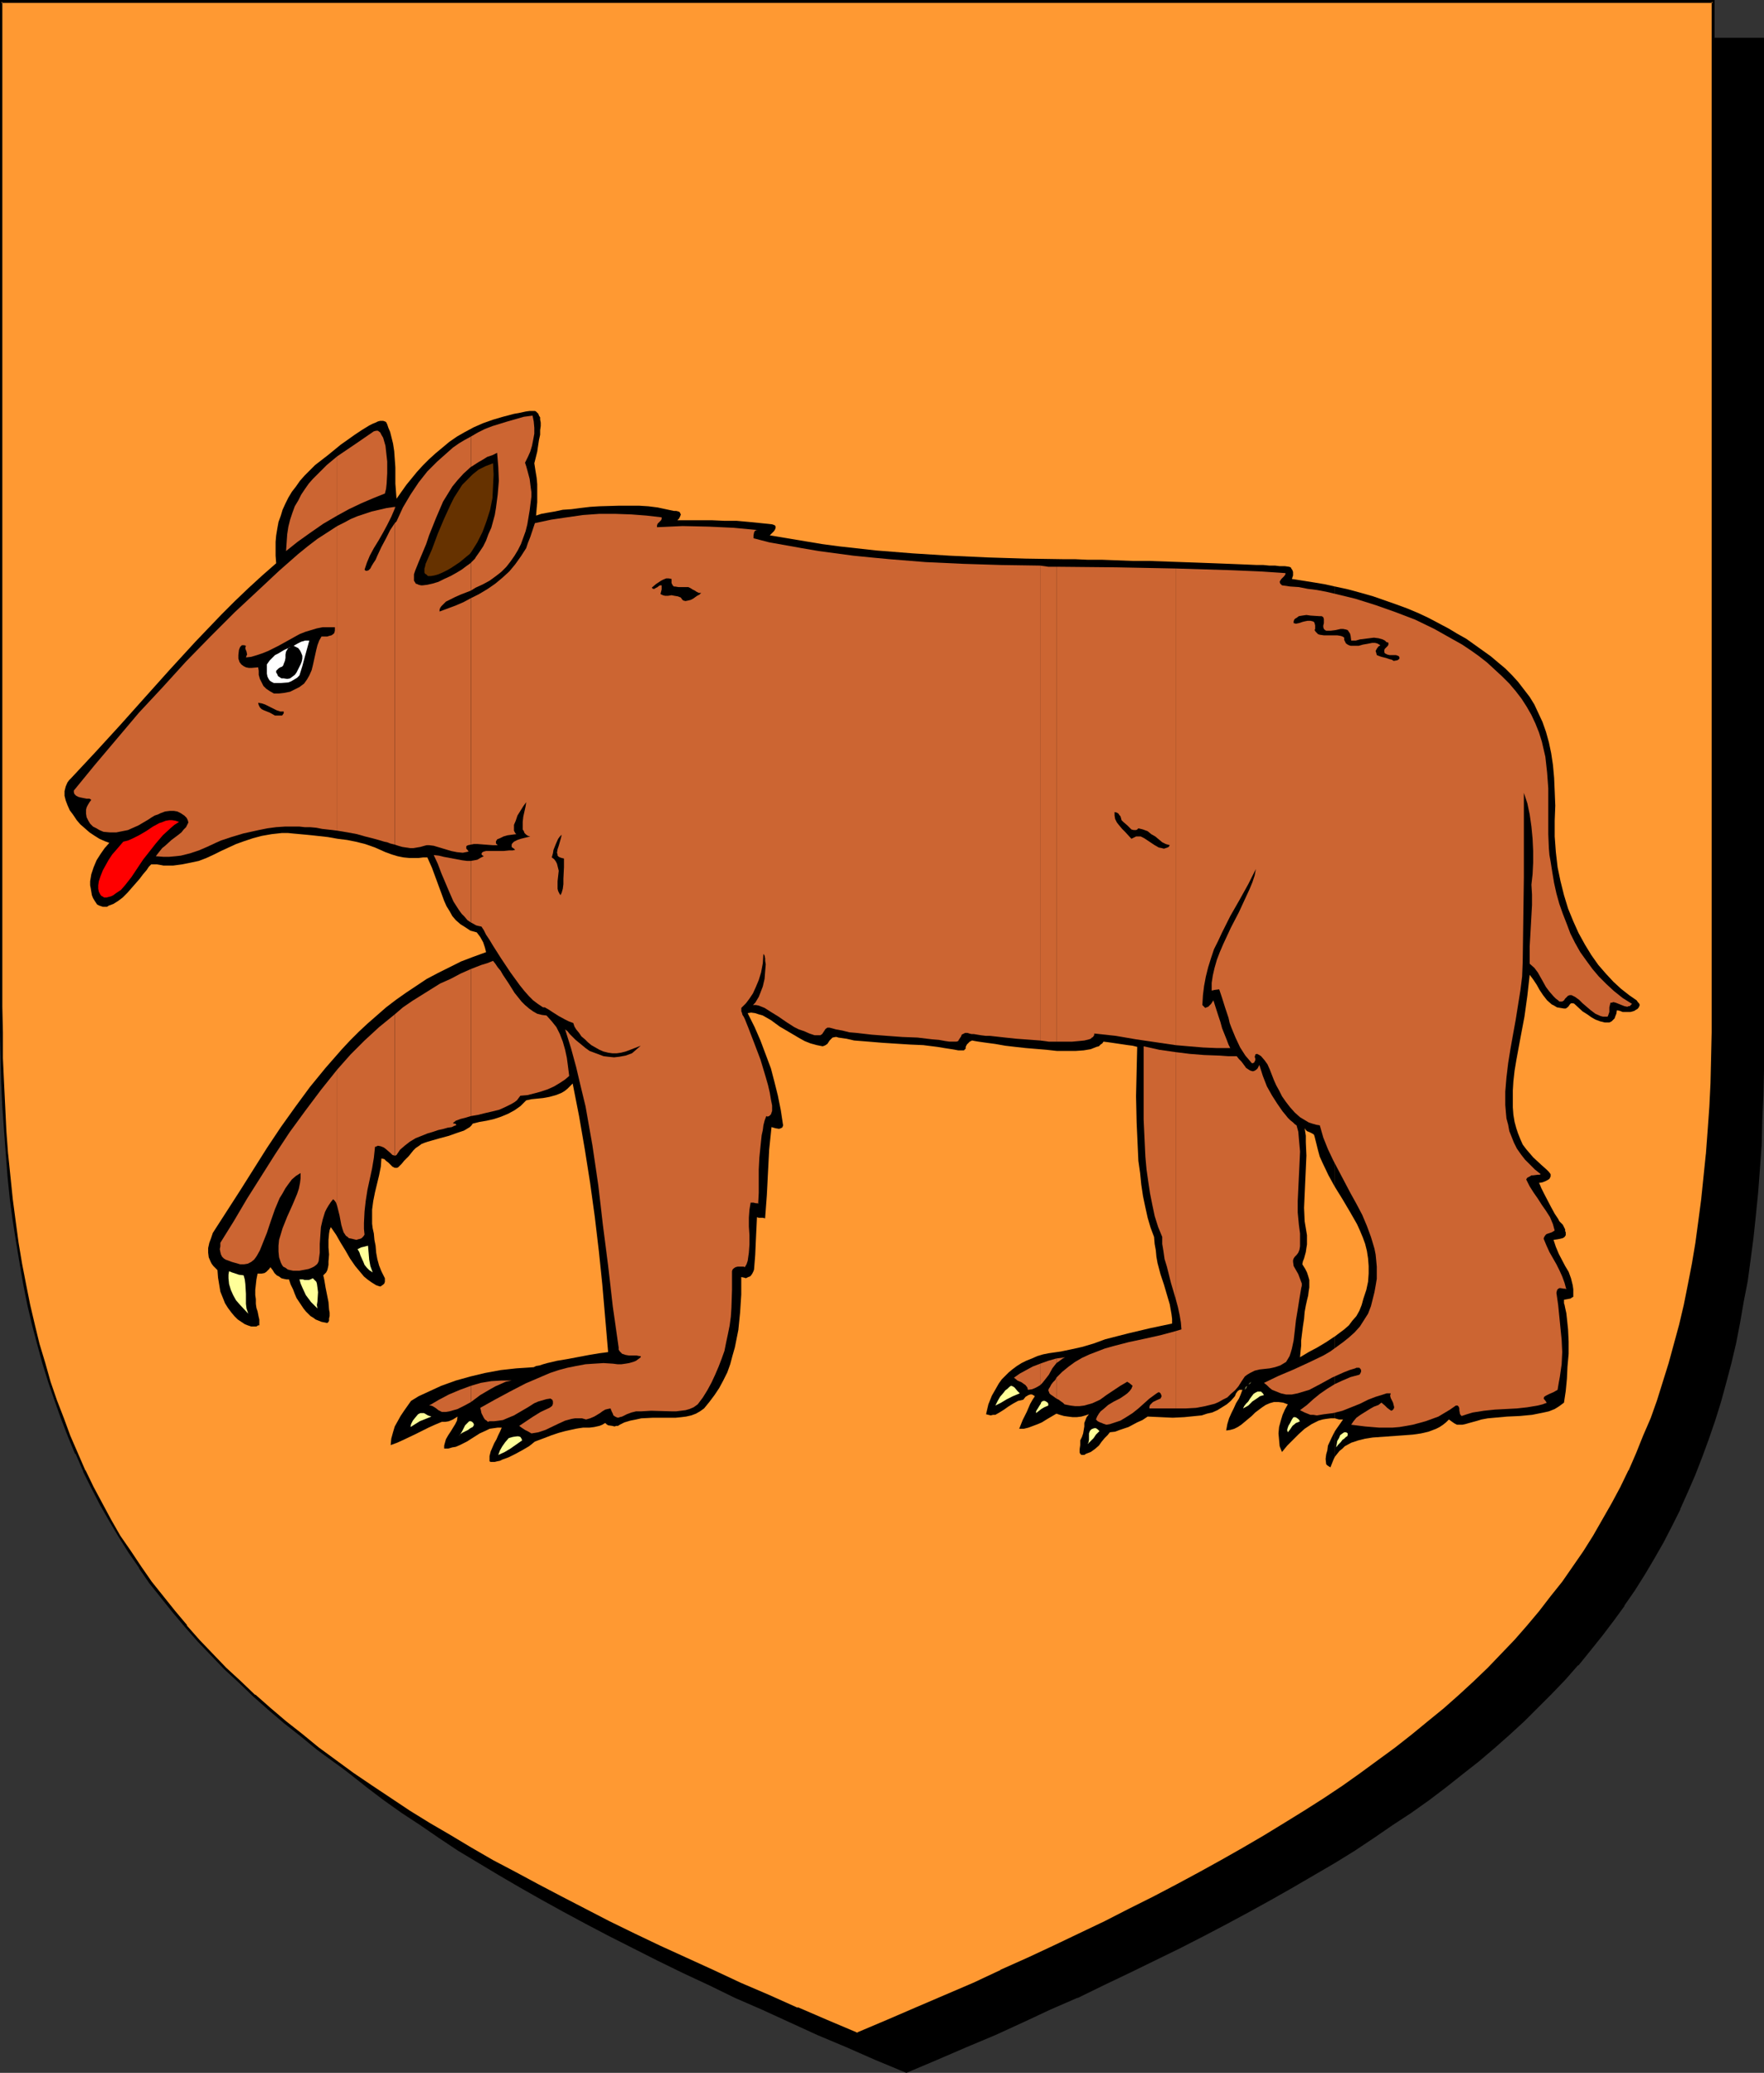 <?xml version="1.0" encoding="UTF-8" standalone="no"?>
<svg
   version="1.0"
   width="129.724mm"
   height="152.441mm"
   id="svg55"
   sodipodi:docname="Bear - Passant.wmf"
   xmlns:inkscape="http://www.inkscape.org/namespaces/inkscape"
   xmlns:sodipodi="http://sodipodi.sourceforge.net/DTD/sodipodi-0.dtd"
   xmlns="http://www.w3.org/2000/svg"
   xmlns:svg="http://www.w3.org/2000/svg">
  <rect width="100%" height="100%" fill="#333333" stroke="none"/>
  <sodipodi:namedview
     id="namedview55"
     pagecolor="#ffffff"
     bordercolor="#000000"
     borderopacity="0.25"
     inkscape:showpageshadow="2"
     inkscape:pageopacity="0.0"
     inkscape:pagecheckerboard="0"
     inkscape:deskcolor="#d1d1d1"
     inkscape:document-units="mm" />
  <defs
     id="defs1">
    <pattern
       id="WMFhbasepattern"
       patternUnits="userSpaceOnUse"
       width="6"
       height="6"
       x="0"
       y="0" />
  </defs>
  <path
     style="fill:#000000;fill-opacity:1;fill-rule:evenodd;stroke:none"
     d="m 251.934,575.832 8.403,-3.555 8.08,-3.555 8.08,-3.393 7.757,-3.555 7.757,-3.393 7.434,-3.393 7.272,-3.555 7.11,-3.393 6.949,-3.393 6.949,-3.393 6.626,-3.393 6.464,-3.393 6.302,-3.393 6.141,-3.393 5.979,-3.393 5.818,-3.393 5.656,-3.393 5.656,-3.393 5.333,-3.555 5.171,-3.393 5.171,-3.555 4.848,-3.555 4.848,-3.555 4.686,-3.555 4.363,-3.716 4.363,-3.716 4.202,-3.716 4.202,-3.716 3.878,-3.878 3.717,-3.878 3.717,-3.878 3.555,-3.878 3.394,-4.039 3.232,-4.039 3.07,-4.201 3.07,-4.201 2.909,-4.201 2.747,-4.362 2.586,-4.362 2.586,-4.524 2.424,-4.686 2.262,-4.524 2.101,-4.847 2.101,-4.847 1.939,-4.847 1.778,-5.009 1.778,-5.17 1.616,-5.17 1.454,-5.332 1.293,-5.493 1.293,-5.493 1.293,-5.655 0.97,-5.655 0.97,-5.978 0.97,-5.816 0.808,-6.14 0.646,-6.301 0.646,-6.301 0.485,-6.463 0.323,-6.624 0.323,-6.786 0.323,-6.947 v -6.947 l 0.162,-7.109 V 10.825 H 251.934 14.059 v 279.514 7.109 l 0.162,7.109 0.323,6.786 0.323,6.786 0.323,6.624 0.485,6.463 0.646,6.301 0.646,6.301 0.808,6.14 0.808,5.978 0.97,5.816 0.97,5.816 1.293,5.493 1.293,5.655 1.293,5.332 1.616,5.332 1.616,5.17 1.616,5.17 1.778,5.009 1.939,5.009 2.101,4.847 2.101,4.686 2.262,4.686 2.424,4.524 2.586,4.524 2.586,4.524 2.747,4.201 2.909,4.362 3.07,4.201 3.07,4.201 3.232,4.039 3.394,4.039 3.555,3.878 3.717,3.878 3.717,3.878 3.878,3.878 4.202,3.716 4.202,3.716 4.363,3.716 4.363,3.716 4.686,3.555 4.848,3.555 4.848,3.555 5.171,3.555 5.171,3.393 5.333,3.555 5.656,3.393 5.656,3.393 5.818,3.393 5.979,3.393 6.141,3.393 6.302,3.393 6.464,3.393 6.626,3.393 6.787,3.393 6.949,3.393 7.272,3.393 7.272,3.555 7.434,3.393 7.757,3.393 7.757,3.555 8.08,3.393 8.08,3.555 z"
     id="path1" />
  <path
     style="fill:#000000;fill-opacity:1;fill-rule:evenodd;stroke:none"
     d="m 251.934,576.155 8.403,-3.555 8.242,-3.555 8.08,-3.393 v 0 l 7.757,-3.555 7.595,-3.555 7.434,-3.231 h 0.162 l 7.272,-3.555 7.11,-3.393 6.949,-3.393 6.949,-3.393 6.626,-3.393 6.464,-3.393 6.302,-3.393 6.141,-3.393 5.979,-3.393 5.818,-3.393 5.818,-3.393 5.494,-3.393 5.333,-3.555 5.171,-3.555 5.171,-3.393 v 0 l 5.01,-3.555 4.686,-3.555 4.686,-3.716 4.525,-3.555 4.363,-3.716 4.202,-3.716 v 0 l 4.04,-3.716 3.878,-3.878 3.878,-3.878 3.717,-3.878 3.394,-3.878 h 0.162 l 3.394,-4.201 3.232,-4.039 3.07,-4.039 3.07,-4.201 v -0.162 l 2.909,-4.201 2.747,-4.362 2.586,-4.362 2.586,-4.524 2.424,-4.686 2.262,-4.524 v -0.162 l 2.101,-4.686 v 0 l 2.101,-4.847 1.939,-5.009 1.778,-4.847 1.778,-5.17 1.616,-5.17 1.454,-5.332 1.454,-5.493 v 0 l 1.293,-5.493 1.131,-5.816 0.97,-5.655 1.131,-5.816 0.808,-5.978 0.808,-6.14 0.646,-6.14 0.646,-6.463 v 0 l 0.485,-6.463 0.485,-6.624 0.162,-6.786 0.323,-6.947 0.162,-6.947 V 290.501 10.502 H 13.736 v 279.838 7.109 l 0.162,7.109 0.162,6.786 0.323,6.786 0.485,6.624 0.485,6.463 v 0 l 0.485,6.463 0.808,6.14 0.646,6.14 0.97,5.978 0.97,5.816 0.97,5.816 1.293,5.655 1.131,5.493 v 0 l 1.454,5.493 1.454,5.332 1.616,5.17 1.778,5.17 1.778,5.009 1.939,5.009 2.101,4.847 v 0 l 2.101,4.686 v 0 l 2.424,4.686 2.262,4.524 2.586,4.524 2.586,4.524 2.747,4.201 2.909,4.362 v 0 l 3.07,4.201 3.07,4.201 3.232,4.039 3.394,4.039 3.555,4.039 v 0 l 3.717,3.878 3.878,3.878 3.878,3.878 4.04,3.716 v 0 l 4.202,3.716 4.363,3.716 4.525,3.555 4.686,3.716 4.686,3.555 5.01,3.555 v 0 l 5.171,3.393 5.171,3.555 5.333,3.555 5.656,3.393 5.656,3.393 5.818,3.393 5.979,3.393 6.141,3.393 6.302,3.393 6.464,3.393 13.413,6.786 6.949,3.393 7.272,3.393 7.272,3.555 v 0 l 7.434,3.231 7.757,3.555 7.757,3.555 v 0 l 8.08,3.393 8.08,3.555 8.565,3.555 0.162,-0.646 -8.403,-3.716 -8.242,-3.393 -7.918,-3.555 v 0.162 l -7.757,-3.555 -7.757,-3.393 -7.434,-3.393 v 0 l -7.272,-3.555 -7.11,-3.393 -6.949,-3.393 -13.574,-6.786 -6.464,-3.393 -6.302,-3.393 -6.141,-3.393 -5.979,-3.393 -5.818,-3.393 -5.656,-3.393 -5.494,-3.393 -5.494,-3.555 -5.171,-3.393 -5.171,-3.555 h 0.162 l -5.01,-3.555 -4.686,-3.555 -4.686,-3.555 -4.525,-3.716 -4.363,-3.716 -4.202,-3.716 v 0.162 l -4.04,-3.716 -3.878,-3.878 -3.878,-3.878 -3.555,-3.878 v 0 l -3.555,-4.039 -3.394,-4.039 -3.232,-4.039 -3.07,-4.201 -3.07,-4.201 v 0.162 l -2.909,-4.362 -2.747,-4.362 -2.747,-4.362 -2.424,-4.524 -2.424,-4.524 -2.262,-4.686 v 0 l -2.101,-4.686 v 0 l -2.101,-4.847 -1.778,-5.009 -1.939,-5.009 -1.616,-5.009 -1.616,-5.17 -1.454,-5.493 -1.454,-5.332 v 0 l -1.293,-5.493 -1.131,-5.655 -1.131,-5.655 -0.97,-5.978 -0.808,-5.978 -0.808,-5.978 -0.646,-6.301 -0.646,-6.301 v 0 l -0.485,-6.463 -0.323,-6.624 -0.323,-6.786 -0.323,-6.786 v -7.109 l -0.162,-7.109 V 10.825 l -0.323,0.323 H 489.971 l -0.323,-0.323 V 290.501 l -0.162,7.109 -0.162,6.947 -0.162,6.947 -0.323,6.786 -0.485,6.624 -0.485,6.463 v -0.162 l -0.646,6.463 -0.646,6.14 -0.646,6.14 -0.97,5.978 -0.97,5.816 -1.131,5.816 -1.131,5.655 -1.293,5.493 v 0 l -1.454,5.332 -1.454,5.332 -1.616,5.17 -1.616,5.17 -1.778,5.009 -2.101,4.847 -1.939,4.847 v 0 l -2.101,4.847 v -0.162 l -2.262,4.686 -2.424,4.686 -2.586,4.362 -2.586,4.362 -2.747,4.524 -2.909,4.201 v 0 l -2.909,4.201 -3.232,4.039 -3.232,4.039 -3.394,4.201 v 0 l -3.394,3.878 -3.717,3.878 -3.878,3.878 -3.878,3.878 -4.04,3.716 v -0.162 l -4.202,3.716 -4.363,3.716 -4.525,3.716 -4.686,3.555 -4.686,3.555 -5.01,3.555 h 0.162 l -5.171,3.555 -5.171,3.393 -5.333,3.555 -5.656,3.393 -5.656,3.393 -5.818,3.393 -5.979,3.393 -6.141,3.393 -6.302,3.393 -6.464,3.393 -6.787,3.393 -6.787,3.393 -6.949,3.393 -7.11,3.393 -7.272,3.555 v 0 l -7.434,3.393 -7.595,3.393 -7.918,3.555 v -0.162 l -7.918,3.555 -8.242,3.393 -8.403,3.716 h 0.323 z"
     id="path2" />
  <path
     style="fill:#ff9932;fill-opacity:1;fill-rule:evenodd;stroke:none"
     d="m 238.198,565.33 8.403,-3.555 8.08,-3.393 8.08,-3.555 7.757,-3.393 7.757,-3.555 7.434,-3.393 7.272,-3.393 7.11,-3.393 7.11,-3.393 6.787,-3.393 6.626,-3.393 6.464,-3.393 6.302,-3.393 6.141,-3.393 5.979,-3.555 5.818,-3.231 5.818,-3.555 5.494,-3.393 5.333,-3.555 5.333,-3.393 5.01,-3.555 4.848,-3.555 4.848,-3.555 4.686,-3.555 4.525,-3.716 4.363,-3.716 4.04,-3.555 4.202,-3.878 3.878,-3.716 3.717,-3.878 3.717,-3.878 3.555,-4.039 3.394,-4.039 3.232,-4.039 3.07,-4.201 3.07,-4.201 2.909,-4.201 2.747,-4.362 2.586,-4.524 2.586,-4.362 2.424,-4.686 2.262,-4.686 2.101,-4.686 2.101,-4.847 1.939,-5.009 1.778,-4.847 1.778,-5.17 1.616,-5.17 1.454,-5.332 1.293,-5.493 1.293,-5.493 1.131,-5.655 1.131,-5.655 0.97,-5.978 0.97,-5.978 0.808,-6.14 0.646,-6.14 0.485,-6.301 0.485,-6.463 0.485,-6.786 0.323,-6.624 0.162,-6.947 0.162,-7.109 V 279.838 0.485 H 238.198 0.323 V 279.838 v 7.109 l 0.162,7.109 0.323,6.947 0.323,6.624 0.323,6.786 0.485,6.463 0.485,6.301 0.808,6.14 0.808,6.14 0.808,5.978 0.97,5.978 0.97,5.655 1.293,5.655 1.293,5.493 1.293,5.332 1.616,5.493 1.454,5.17 1.778,5.17 1.778,4.847 1.939,5.009 2.101,4.847 2.101,4.686 2.262,4.686 2.424,4.686 2.586,4.362 2.586,4.524 2.747,4.201 2.909,4.362 2.909,4.201 3.232,4.201 3.232,4.039 3.394,4.039 3.555,3.878 3.555,4.039 3.878,3.716 3.878,3.878 4.04,3.716 4.202,3.716 4.363,3.716 4.525,3.555 4.686,3.716 4.686,3.555 5.01,3.555 5.01,3.393 5.333,3.555 5.333,3.393 5.494,3.555 5.656,3.393 5.818,3.393 6.141,3.393 6.141,3.393 6.302,3.393 6.464,3.393 6.626,3.393 6.787,3.555 6.949,3.393 7.11,3.393 7.434,3.393 7.434,3.393 7.595,3.555 7.918,3.393 7.918,3.555 8.242,3.393 z"
     id="path3" />
  <path
     style="fill:#000000;fill-opacity:1;fill-rule:evenodd;stroke:none"
     d="m 238.198,565.815 8.403,-3.555 8.242,-3.555 8.08,-3.393 v -0.162 l 7.757,-3.555 7.595,-3.393 h 0.162 l 7.434,-3.393 7.272,-3.393 14.221,-6.947 6.787,-3.231 6.626,-3.393 6.464,-3.393 6.302,-3.393 6.141,-3.393 5.979,-3.555 5.818,-3.393 5.818,-3.393 5.494,-3.393 5.333,-3.555 5.333,-3.393 5.01,-3.555 5.01,-3.555 v 0 l 4.848,-3.555 4.525,-3.555 4.525,-3.716 4.363,-3.716 4.202,-3.716 v 0 l 4.04,-3.716 4.04,-3.878 3.717,-3.878 3.717,-3.878 3.394,-3.878 h 0.162 l 3.394,-4.039 3.232,-4.039 3.07,-4.201 v 0 l 3.07,-4.362 2.909,-4.201 2.747,-4.362 2.586,-4.362 2.586,-4.524 2.424,-4.524 2.262,-4.686 v -0.162 l 2.101,-4.686 v 0 l 2.101,-4.847 1.939,-5.009 1.778,-5.009 1.778,-5.009 1.616,-5.332 1.454,-5.17 1.454,-5.493 v 0 l 1.131,-5.655 1.293,-5.655 0.97,-5.655 1.131,-5.816 0.808,-6.14 0.808,-5.978 0.646,-6.301 0.485,-6.301 v 0 l 0.646,-6.463 0.323,-6.786 0.323,-6.624 0.323,-6.947 v -7.109 l 0.162,-7.109 V 0 H 0 v 279.838 7.109 l 0.162,7.109 0.162,6.947 0.323,6.624 0.485,6.786 0.485,6.463 v 0 l 0.485,6.301 0.646,6.301 0.808,5.978 0.97,6.14 0.97,5.816 0.97,5.655 1.131,5.655 1.293,5.493 1.454,5.493 v 0 l 1.454,5.332 1.616,5.17 1.778,5.17 1.778,5.009 1.939,5.009 1.939,4.686 h 0.162 l 2.101,4.847 v 0.162 l 2.262,4.524 2.424,4.686 2.586,4.524 2.586,4.362 2.747,4.362 2.909,4.201 v 0.162 l 2.909,4.201 3.232,4.039 3.232,4.039 3.394,4.039 v 0 l 3.555,4.039 3.717,3.878 3.717,3.878 4.04,3.716 4.04,3.878 v 0 l 4.202,3.716 4.363,3.716 4.525,3.555 4.525,3.716 4.848,3.555 v 0 l 5.01,3.555 5.01,3.393 5.171,3.555 5.494,3.393 5.494,3.555 5.656,3.393 5.818,3.393 5.979,3.393 6.302,3.393 6.141,3.393 6.626,3.393 13.413,6.786 6.949,3.393 7.11,3.393 7.434,3.555 7.434,3.393 v 0 l 7.757,3.393 7.757,3.555 8.08,3.393 v 0.162 l 8.08,3.555 8.565,3.555 0.162,-0.808 -8.403,-3.555 -8.242,-3.555 v 0.162 l -7.918,-3.555 -7.918,-3.393 -7.595,-3.555 v 0 l -7.434,-3.393 -7.434,-3.393 -7.11,-3.393 -6.949,-3.393 -13.413,-6.947 -6.464,-3.393 -6.302,-3.393 -6.141,-3.231 -6.141,-3.555 -5.656,-3.393 -5.818,-3.393 -5.494,-3.393 -5.333,-3.555 -5.333,-3.555 -5.01,-3.393 -4.848,-3.555 v 0 L 88.557,485.677 84.032,481.961 79.507,478.406 75.144,474.69 70.942,470.974 v 0.162 l -4.04,-3.878 -4.04,-3.716 -3.717,-3.878 -3.717,-3.878 -3.555,-4.039 h 0.162 l -3.394,-4.039 -3.232,-4.039 -3.232,-4.039 -2.909,-4.201 v 0 l -2.909,-4.362 -2.909,-4.201 -2.586,-4.524 -2.424,-4.524 -2.424,-4.524 -2.262,-4.686 v 0.162 l -2.101,-4.847 v 0 l -2.101,-4.847 -1.778,-4.847 -1.939,-5.009 -1.778,-5.17 -1.454,-5.17 -1.616,-5.332 v 0 l -1.293,-5.332 -1.293,-5.493 -1.131,-5.655 -1.131,-5.816 -0.97,-5.816 -0.808,-5.978 -0.808,-6.14 -0.646,-6.301 -0.646,-6.301 v 0.162 l -0.485,-6.463 -0.323,-6.786 -0.323,-6.624 -0.323,-6.947 v -7.109 L 0.646,279.838 V 0.485 L 0.323,0.808 H 476.073 l -0.323,-0.323 V 279.838 v 7.109 l -0.162,7.109 -0.162,6.947 -0.323,6.624 -0.485,6.786 -0.485,6.463 v -0.162 l -0.646,6.301 -0.646,6.301 -0.808,6.14 -0.808,5.978 -0.97,5.816 -1.131,5.816 -1.131,5.655 -1.293,5.493 v 0 l -1.454,5.332 -1.454,5.332 -1.616,5.17 -1.616,5.17 -1.778,5.009 -2.101,4.847 -1.939,4.847 v 0 l -2.101,4.847 v -0.162 l -2.262,4.686 -2.424,4.524 -2.586,4.524 -2.586,4.524 -2.747,4.362 -2.909,4.201 -2.909,4.201 v 0 l -3.232,4.039 -3.232,4.201 -3.394,4.039 v 0 l -3.394,3.878 -3.717,3.878 -3.717,3.878 -4.04,3.878 -4.04,3.716 v 0 l -4.202,3.716 -4.363,3.555 -4.525,3.716 -4.525,3.555 -4.848,3.555 v 0 l -4.848,3.555 -5.01,3.555 -5.333,3.555 -5.333,3.393 -5.494,3.393 -5.818,3.555 -5.818,3.393 -5.979,3.393 -6.141,3.393 -6.302,3.393 -6.464,3.393 -6.787,3.393 -6.626,3.393 -14.221,6.786 -7.272,3.393 -7.595,3.393 h 0.162 l -7.595,3.555 -7.918,3.393 v 0 l -7.918,3.393 -8.242,3.555 -8.403,3.555 h 0.323 z"
     id="path4" />
  <path
     style="fill:#000000;fill-opacity:1;fill-rule:evenodd;stroke:none"
     d="m 371.033,397.783 v 7.109 l 0.646,-0.808 0.646,-0.808 0.808,-0.646 0.646,-0.646 1.778,-0.969 1.939,-0.646 1.939,-0.485 2.101,-0.323 4.525,-0.323 4.525,-0.323 2.101,-0.162 2.262,-0.323 2.101,-0.485 2.101,-0.808 0.97,-0.485 0.97,-0.646 0.808,-0.646 0.808,-0.808 1.131,0.808 0.485,0.323 0.646,0.323 h 0.646 0.808 l 0.808,-0.162 1.131,-0.323 1.778,-0.485 1.616,-0.485 1.778,-0.323 1.778,-0.162 3.555,-0.323 3.555,-0.162 3.394,-0.323 1.616,-0.323 1.616,-0.323 1.454,-0.323 1.616,-0.646 1.293,-0.808 1.293,-0.969 0.485,-3.231 0.323,-3.393 0.162,-3.393 0.323,-3.555 v -3.393 l -0.162,-3.393 -0.323,-3.07 -0.162,-1.454 -0.323,-1.454 -0.162,-0.808 -0.162,-0.485 v -0.969 l 1.778,-0.323 0.485,-0.323 0.323,-0.162 v -0.485 -0.646 -0.969 l -0.162,-1.131 -0.485,-1.939 -0.646,-1.777 -0.97,-1.616 -1.778,-3.393 -0.808,-1.939 -0.646,-1.939 1.131,-0.162 0.808,-0.162 0.646,-0.162 0.485,-0.323 0.323,-0.485 v -0.808 l -0.162,-0.323 v -0.485 l -0.323,-0.646 -0.323,-0.646 -0.162,-0.162 -0.323,-0.323 -0.485,-0.485 -0.323,-0.646 -0.97,-1.454 -0.97,-1.777 -1.939,-3.716 -0.808,-1.616 -0.323,-0.808 -0.323,-0.646 0.97,-0.162 0.808,-0.323 0.646,-0.323 0.485,-0.323 0.162,-0.323 0.162,-0.323 v -0.323 -0.323 l -0.485,-0.646 -0.646,-0.646 -1.454,-1.293 -2.262,-2.1 -0.97,-1.131 -0.97,-1.131 -0.97,-1.293 -0.646,-1.454 -0.646,-1.616 -0.485,-1.454 -0.485,-1.777 -0.323,-1.939 -0.162,-2.1 v -2.262 -2.424 l 0.162,-2.585 0.323,-2.908 0.485,-2.908 1.131,-6.14 1.131,-5.978 0.808,-5.816 0.323,-2.908 0.323,-2.908 0.97,1.293 0.97,1.454 0.808,1.454 0.97,1.454 1.131,1.454 1.293,1.131 0.646,0.323 0.808,0.485 0.97,0.162 0.97,0.162 h 0.485 l 0.485,-0.323 0.323,-0.323 0.323,-0.485 0.323,-0.323 h 0.323 0.323 l 0.323,0.162 0.162,0.162 2.101,1.939 1.293,0.808 1.131,0.808 1.131,0.646 1.293,0.485 1.293,0.323 h 1.293 l 0.646,-0.323 0.485,-0.485 0.323,-0.323 0.162,-0.485 0.323,-0.808 0.162,-0.969 0.808,0.162 0.808,0.323 h 0.808 0.808 0.485 l 0.646,-0.162 0.485,-0.162 0.485,-0.323 0.323,-0.162 0.323,-0.323 0.162,-0.323 0.162,-0.323 v -0.323 l -0.162,-0.323 -0.323,-0.323 -0.323,-0.485 -2.101,-1.454 -2.262,-1.777 -2.101,-1.939 -2.101,-2.262 -2.101,-2.424 -1.939,-2.747 -1.778,-2.908 -1.778,-3.231 -1.454,-3.231 -1.454,-3.555 -1.131,-3.716 -0.97,-3.878 -0.808,-3.878 -0.485,-4.201 -0.323,-4.362 v -4.362 l 0.162,-4.201 -0.162,-4.039 -0.162,-3.716 -0.323,-3.555 -0.485,-3.231 -0.646,-3.07 -0.808,-2.908 -0.97,-2.747 -1.131,-2.424 -1.131,-2.424 -1.293,-2.1 -1.616,-2.1 -1.616,-2.1 -1.616,-1.777 -1.939,-1.939 -1.939,-1.616 -2.101,-1.777 -2.262,-1.616 -2.262,-1.616 -2.262,-1.616 -2.586,-1.454 -2.424,-1.454 -2.747,-1.454 -2.747,-1.454 -2.747,-1.293 -3.07,-1.293 -3.07,-1.131 -3.232,-1.131 -3.232,-1.131 -3.394,-0.969 -3.555,-0.969 -3.717,-0.808 v 166.901 l 2.101,3.393 2.101,3.555 1.939,3.393 0.808,1.777 0.808,1.939 0.646,1.777 0.485,1.939 0.323,2.1 0.162,2.1 v 2.1 l -0.162,2.262 -0.485,2.262 -0.808,2.424 -0.485,1.777 -0.646,1.616 -0.808,1.454 -1.131,1.293 -0.97,1.293 -1.293,1.131 -1.293,0.969 -1.293,0.969 v 22.781 l 1.131,0.323 h 1.131 l -1.131,1.616 z"
     id="path5" />
  <path
     style="fill:#000000;fill-opacity:1;fill-rule:evenodd;stroke:none"
     d="M 371.033,329.924 V 163.023 l -2.909,-0.646 -2.909,-0.485 -6.141,-0.969 0.162,-0.485 0.162,-0.485 v -0.969 l -0.162,-0.485 -0.323,-0.485 -0.162,-0.323 -0.485,-0.162 -1.131,-0.162 h -1.454 l -1.293,-0.162 h -1.616 l -1.616,-0.162 h -1.778 l -3.717,-0.162 -4.04,-0.162 -4.202,-0.162 -4.363,-0.162 -4.525,-0.162 -9.211,-0.323 h -4.525 l -4.202,-0.162 -4.202,-0.162 h -4.04 l -3.555,-0.162 h -1.616 -1.616 l -10.504,-0.162 -10.504,-0.323 -10.504,-0.485 -10.342,-0.646 -10.181,-0.808 -10.181,-1.131 -4.848,-0.646 -4.848,-0.808 -4.848,-0.808 -4.848,-0.808 0.646,-0.646 0.485,-0.485 0.323,-0.485 0.162,-0.485 v -0.323 l -0.162,-0.323 -0.323,-0.162 -0.485,-0.162 -3.07,-0.323 -3.232,-0.323 -3.555,-0.323 h -3.394 l -3.555,-0.162 h -9.534 l 0.485,-0.485 0.323,-0.646 0.162,-0.485 -0.162,-0.323 -0.162,-0.323 -0.323,-0.162 -0.646,-0.162 h -0.646 l -2.262,-0.485 -2.262,-0.485 -2.586,-0.323 -2.586,-0.162 h -2.747 -2.747 l -5.494,0.162 -2.586,0.162 -2.747,0.323 -2.424,0.323 -2.424,0.162 -2.262,0.485 -1.939,0.323 -1.778,0.323 -1.454,0.485 0.162,-1.939 0.162,-1.777 v -3.231 -1.777 l -0.162,-1.777 -0.323,-1.939 -0.323,-2.1 0.808,-3.231 0.485,-3.231 0.323,-1.454 v -1.293 l 0.162,-1.131 v -0.969 l -0.162,-0.808 v -0.646 l -0.323,-0.485 -0.162,-0.485 -0.323,-0.323 -0.323,-0.323 -0.323,-0.162 h -0.485 -0.97 l -1.131,0.162 -1.454,0.323 -1.778,0.323 -3.07,0.808 -2.747,0.808 -2.747,0.969 -2.586,1.131 -2.424,1.293 -2.262,1.293 -2.101,1.454 -1.939,1.616 -1.939,1.616 -1.778,1.616 -1.778,1.777 -1.616,1.777 -2.909,3.555 -2.747,3.878 -0.162,-2.1 -0.162,-2.1 v -2.262 -2.262 l -0.162,-2.262 -0.162,-2.262 -0.323,-2.1 -0.485,-1.939 -0.323,-1.293 -0.485,-1.131 -0.323,-0.969 -0.323,-0.646 -0.323,-0.162 -0.485,-0.162 h -0.323 -0.485 l -0.646,0.162 -0.646,0.323 -0.808,0.323 -0.97,0.485 -2.101,1.293 -1.939,1.293 -3.878,2.747 -3.555,2.908 -3.555,2.747 -1.454,1.454 -1.454,1.454 -1.293,1.454 -1.131,1.616 -1.131,1.454 -0.97,1.616 -0.808,1.616 -0.808,1.777 -0.485,1.616 -0.646,1.777 -0.323,1.777 -0.323,1.939 -0.162,1.777 v 1.939 1.939 l 0.162,2.1 -3.878,3.393 -3.878,3.555 -3.717,3.555 -3.717,3.716 -7.272,7.594 -7.11,7.755 -6.949,7.755 -6.787,7.594 -6.949,7.594 -6.787,7.271 -0.485,0.485 -0.485,0.646 -0.485,1.131 -0.323,1.293 v 1.293 l 0.323,1.293 0.485,1.293 0.646,1.454 0.97,1.293 0.97,1.454 0.97,1.131 1.293,1.131 1.293,1.131 1.454,0.969 1.293,0.808 1.454,0.646 1.293,0.485 -1.293,1.454 -1.131,1.616 -1.131,1.777 -0.808,1.939 -0.646,1.939 -0.323,1.939 v 1.131 l 0.162,0.808 0.162,0.969 0.162,0.969 0.323,0.808 0.485,0.808 0.323,0.485 0.323,0.485 0.646,0.323 0.485,0.162 0.485,0.162 h 0.485 0.646 l 0.485,-0.323 1.293,-0.485 1.293,-0.808 1.293,-0.969 1.293,-1.293 1.131,-1.293 2.262,-2.585 0.97,-1.293 0.97,-1.131 0.646,-0.969 0.646,-0.646 h 0.646 0.97 l 0.97,0.162 0.808,0.162 h 1.293 1.454 l 2.424,-0.323 2.424,-0.485 2.262,-0.485 2.101,-0.808 2.101,-0.969 1.939,-0.969 2.101,-0.969 2.101,-0.969 2.262,-0.808 2.424,-0.808 2.424,-0.646 2.747,-0.485 2.909,-0.323 h 1.616 l 1.616,0.162 1.778,0.162 1.778,0.162 1.616,0.162 1.454,0.162 2.909,0.323 2.747,0.485 2.586,0.323 2.424,0.485 2.586,0.646 2.747,0.969 1.454,0.646 1.454,0.646 1.778,0.646 1.616,0.485 1.616,0.323 1.616,0.162 h 2.586 l 1.293,-0.162 h 1.131 l 0.646,1.454 0.646,1.454 1.131,3.07 1.131,3.07 1.131,3.07 0.646,1.454 0.808,1.293 0.808,1.454 0.97,1.131 1.293,1.131 1.293,0.808 1.454,0.969 1.778,0.485 0.485,0.646 0.485,0.646 0.808,1.454 0.485,1.454 0.162,0.646 0.162,0.646 -3.555,1.293 -3.394,1.293 -3.232,1.616 -3.232,1.616 -3.07,1.616 -2.909,1.939 -2.909,1.939 -2.747,1.939 -2.747,2.1 -2.586,2.262 -2.586,2.262 -2.424,2.262 -2.424,2.424 -2.262,2.424 -4.525,5.17 -4.363,5.332 -4.04,5.493 -4.04,5.655 -3.878,5.816 -7.434,11.795 -7.595,11.795 -0.485,1.454 -0.485,1.293 -0.323,1.454 v 1.293 l 0.162,1.293 0.485,1.131 0.323,0.646 0.485,0.646 0.485,0.485 0.646,0.646 0.162,2.1 0.323,1.939 0.323,1.939 0.646,1.616 0.646,1.616 0.808,1.293 0.97,1.293 0.808,0.969 0.97,0.969 0.97,0.646 0.97,0.646 0.808,0.323 0.97,0.323 h 0.808 0.646 l 0.485,-0.323 h 0.323 v -0.162 -0.323 -0.485 -0.646 l -0.162,-0.646 -0.162,-0.808 -0.162,-0.808 -0.323,-0.969 -0.162,-1.131 v -1.293 l -0.162,-1.131 v -1.454 l 0.162,-1.454 0.162,-1.454 0.323,-1.616 h 1.131 l 0.808,-0.162 0.485,-0.323 0.323,-0.323 0.485,-0.485 0.323,-0.485 0.646,0.808 0.485,0.808 0.646,0.646 0.646,0.323 0.646,0.485 0.646,0.162 0.808,0.162 h 0.646 l 0.485,1.454 0.646,1.293 0.485,1.293 0.485,1.131 0.646,0.969 0.646,0.969 0.646,0.969 0.646,0.808 0.646,0.646 0.646,0.646 0.808,0.485 0.646,0.485 1.616,0.646 1.616,0.323 0.323,-0.323 0.162,-0.323 v -0.646 l 0.162,-0.646 v -0.969 l -0.162,-0.808 -0.162,-2.1 -0.808,-4.039 -0.323,-1.939 -0.162,-0.808 -0.162,-0.646 0.485,-0.485 0.323,-0.323 0.323,-0.646 0.162,-0.646 0.162,-0.808 v -0.969 l 0.162,-1.939 -0.162,-1.939 v -2.1 l 0.162,-1.777 0.162,-0.969 0.323,-0.808 1.454,2.1 1.293,2.262 1.293,2.1 1.293,2.262 1.454,2.1 1.616,1.939 0.808,0.969 0.97,0.808 1.131,0.808 1.293,0.808 0.485,0.162 0.485,0.162 h 0.323 l 0.162,-0.162 0.485,-0.323 0.323,-0.323 0.162,-0.485 v -0.969 l -0.162,-0.323 -0.808,-1.616 -0.646,-1.616 -0.485,-1.777 -0.323,-1.777 -0.162,-1.939 -0.323,-1.616 -0.162,-1.777 -0.323,-1.454 -0.162,-1.293 v -1.293 -2.585 l 0.323,-2.424 0.485,-2.424 1.131,-4.686 0.485,-2.424 0.162,-2.262 0.808,0.162 0.485,0.485 0.646,0.485 0.646,0.646 0.485,0.485 0.646,0.323 h 0.323 0.323 l 0.323,-0.162 0.323,-0.323 0.646,-0.646 0.646,-0.808 0.646,-0.646 0.646,-0.646 1.293,-1.616 0.646,-0.646 0.97,-0.646 0.646,-0.485 0.808,-0.323 0.97,-0.323 1.131,-0.323 2.262,-0.646 2.424,-0.646 2.262,-0.808 0.97,-0.323 0.97,-0.323 0.808,-0.485 0.808,-0.485 0.485,-0.485 0.323,-0.485 1.939,-0.485 1.939,-0.323 2.101,-0.485 1.939,-0.646 1.939,-0.808 1.778,-0.969 1.616,-1.131 0.808,-0.808 0.808,-0.808 1.454,-0.323 1.616,-0.162 1.616,-0.162 1.778,-0.323 1.778,-0.485 1.616,-0.646 0.808,-0.485 0.808,-0.646 0.646,-0.646 0.808,-0.808 1.778,9.048 1.616,9.371 1.454,9.209 1.293,9.371 1.131,9.533 0.97,9.371 1.616,18.742 -1.131,0.162 -1.293,0.162 -2.909,0.485 -5.979,1.131 -2.909,0.485 -2.747,0.646 -1.131,0.323 -0.97,0.323 -0.97,0.162 -0.646,0.323 -2.424,0.162 -2.424,0.162 -4.363,0.485 -4.363,0.808 -4.04,0.969 -4.04,1.131 -4.04,1.454 -2.101,0.969 -2.101,0.969 -2.101,0.969 -2.101,1.293 -1.939,2.747 -0.97,1.454 -0.808,1.454 -0.808,1.454 -0.485,1.616 -0.485,1.777 -0.162,1.777 1.778,-0.646 1.778,-0.808 3.394,-1.616 3.555,-1.777 1.778,-0.808 1.939,-0.808 h 0.97 l 0.97,-0.162 1.131,-0.485 1.293,-0.808 -0.162,1.131 -0.485,0.969 -1.293,2.1 -0.646,0.969 -0.646,1.131 -0.323,1.131 -0.162,0.646 v 0.808 h 1.131 l 1.131,-0.323 0.97,-0.162 1.131,-0.485 1.939,-0.969 1.778,-1.131 1.778,-1.131 1.778,-0.808 0.97,-0.485 1.131,-0.162 1.131,-0.162 h 1.131 l -0.485,1.131 -0.485,0.969 -0.485,1.131 -0.646,1.131 -0.485,1.131 -0.485,1.131 -0.323,1.293 v 1.454 l 0.323,0.162 h 0.485 0.646 l 0.646,-0.162 0.808,-0.162 0.646,-0.323 1.778,-0.646 1.939,-0.969 1.778,-0.969 1.939,-1.131 1.616,-1.293 1.293,-0.485 1.293,-0.485 2.101,-0.808 1.939,-0.646 1.778,-0.485 1.454,-0.323 1.454,-0.323 0.97,-0.162 1.131,-0.162 h 1.778 l 1.293,-0.162 1.454,-0.323 0.808,-0.323 0.808,-0.485 0.323,0.323 0.485,0.323 1.131,0.162 0.646,0.162 0.485,-0.162 h 0.485 l 0.485,-0.323 1.293,-0.646 1.616,-0.485 1.616,-0.323 1.454,-0.323 3.232,-0.162 h 3.232 3.07 l 1.616,-0.162 1.293,-0.162 1.454,-0.323 1.293,-0.485 1.131,-0.646 1.131,-0.808 1.454,-1.777 1.454,-1.939 1.293,-1.939 1.131,-2.1 1.131,-2.262 0.808,-2.262 0.646,-2.424 0.646,-2.262 0.485,-2.424 0.485,-2.424 0.485,-4.847 0.323,-5.009 v -4.847 l 0.808,0.162 0.485,0.162 0.646,-0.323 0.485,-0.162 0.323,-0.323 0.323,-0.485 0.323,-0.646 0.162,-0.485 0.323,-4.039 0.162,-3.716 0.162,-3.393 0.162,-3.393 0.485,0.162 h 0.485 0.646 l 0.646,0.162 0.485,-6.463 0.323,-6.301 0.323,-6.301 0.646,-6.301 1.131,0.323 0.97,0.162 0.485,-0.162 0.323,-0.162 0.162,-0.162 0.162,-0.485 -0.646,-4.201 -0.808,-4.039 -0.97,-3.878 -0.97,-3.716 -1.454,-3.878 -1.454,-3.878 -1.616,-3.716 -1.939,-3.878 0.97,-0.162 1.131,0.162 0.97,0.323 1.131,0.323 1.131,0.646 1.131,0.646 2.424,1.777 2.747,1.616 2.747,1.616 1.454,0.808 1.616,0.646 1.778,0.485 1.616,0.323 0.485,-0.162 0.323,-0.162 0.485,-0.323 0.323,-0.485 0.323,-0.485 0.485,-0.485 0.323,-0.323 0.808,-0.162 h 0.323 l 0.485,0.162 2.262,0.323 2.101,0.485 4.04,0.323 3.878,0.323 7.595,0.485 3.717,0.162 3.878,0.485 1.939,0.323 2.101,0.323 0.97,0.162 0.808,0.162 h 0.646 0.485 0.485 l 0.162,-0.162 0.323,-0.323 v -0.485 l 0.323,-0.646 0.162,-0.162 0.323,-0.323 0.323,-0.323 0.646,-0.323 0.808,0.162 0.97,0.162 2.262,0.323 2.424,0.323 2.747,0.485 2.747,0.323 2.909,0.323 5.818,0.485 2.909,0.323 h 2.586 2.586 l 2.262,-0.162 0.97,-0.162 0.97,-0.162 0.808,-0.323 0.808,-0.323 0.646,-0.162 0.485,-0.485 0.485,-0.323 0.323,-0.485 1.293,0.162 1.131,0.162 4.363,0.646 1.293,0.162 1.293,0.323 -0.162,6.786 -0.162,6.947 0.162,7.271 0.323,7.109 0.162,3.555 0.485,3.393 0.323,3.231 0.485,3.231 0.646,3.07 0.646,2.908 0.808,2.747 0.97,2.585 0.162,1.939 0.323,1.777 0.162,1.777 0.323,1.777 0.808,3.07 0.97,2.908 0.808,2.747 0.808,2.747 0.485,2.747 0.162,1.293 v 1.293 l -6.141,1.293 -6.141,1.454 -6.302,1.616 -3.07,1.131 -3.232,0.969 -1.454,0.323 -1.454,0.323 -3.07,0.646 -3.394,0.485 -1.616,0.323 -1.616,0.485 -1.454,0.646 -1.616,0.646 -1.293,0.646 -1.293,0.808 -1.293,0.969 -0.97,0.808 -0.97,0.969 -0.97,0.969 -0.808,1.131 -0.646,1.131 -1.293,2.262 -0.97,2.424 -0.646,2.747 0.646,0.162 0.646,0.162 0.646,-0.162 h 0.646 l 1.131,-0.646 1.293,-0.808 1.131,-0.808 1.293,-0.808 1.454,-0.808 0.808,-0.162 0.646,-0.162 0.646,-0.808 0.808,-0.485 0.485,-0.162 h 0.485 l 0.323,0.162 0.485,0.323 -0.646,0.969 -0.646,1.131 -0.97,2.262 -1.131,2.262 -0.97,2.424 h 1.293 l 1.293,-0.323 1.293,-0.485 1.293,-0.485 1.131,-0.485 1.293,-0.808 2.747,-1.616 0.97,0.323 1.131,0.323 1.131,0.162 1.293,0.162 h 1.131 l 1.293,-0.162 1.131,-0.323 0.97,-0.323 -0.646,0.808 -0.323,0.808 -0.323,0.808 v 0.969 l -0.323,1.939 -0.323,0.969 -0.485,0.969 v 0.646 0.646 l -0.162,1.131 v 0.485 0.485 l 0.162,0.323 0.323,0.323 h 0.808 l 0.485,-0.323 1.293,-0.485 1.131,-0.808 1.131,-0.969 0.808,-1.131 0.808,-0.969 0.808,-0.808 0.646,-0.808 1.454,-0.162 1.293,-0.485 2.424,-0.808 2.424,-1.293 1.454,-0.646 1.454,-0.969 3.555,0.162 3.394,0.162 3.232,-0.162 3.232,-0.323 1.616,-0.162 1.454,-0.485 1.454,-0.323 1.454,-0.646 1.293,-0.808 1.293,-0.808 1.131,-0.969 1.131,-1.293 0.323,-0.808 0.485,-0.646 0.485,-0.323 h 0.323 0.485 l -0.485,1.293 -0.485,1.131 -0.808,1.293 -0.646,1.454 -0.646,1.293 -0.646,1.454 -0.485,1.616 -0.323,1.777 1.131,-0.162 1.131,-0.323 0.97,-0.485 0.97,-0.646 1.939,-1.616 0.97,-0.808 0.97,-0.969 1.939,-1.454 0.97,-0.646 1.131,-0.485 1.131,-0.323 h 1.293 l 1.293,0.162 1.293,0.485 -0.808,1.454 -0.646,1.454 -0.485,1.616 -0.485,1.777 -0.162,1.777 0.162,1.777 0.162,1.777 0.646,1.616 1.454,-1.777 1.616,-1.616 1.616,-1.616 1.616,-1.454 1.939,-1.293 0.97,-0.485 0.97,-0.485 1.131,-0.323 0.97,-0.162 1.293,-0.162 h 1.131 v -22.781 l -2.424,1.616 -2.424,1.454 -2.424,1.293 -2.424,1.454 0.162,-1.777 0.162,-1.454 v -1.454 l 0.162,-1.293 0.323,-2.585 0.323,-2.1 0.162,-1.939 0.323,-1.777 0.323,-1.454 0.323,-1.293 0.162,-1.293 0.162,-0.969 v -1.131 -0.969 l -0.323,-1.131 -0.323,-0.969 -0.485,-0.969 -0.808,-1.293 0.162,-0.808 0.323,-0.808 0.485,-1.777 0.162,-1.131 0.162,-0.969 v -1.293 -1.293 l -0.323,-1.939 -0.323,-1.939 -0.162,-3.716 0.162,-3.716 0.323,-7.109 0.162,-3.716 -0.162,-3.716 v -1.777 l -0.323,-2.1 0.323,0.485 0.323,0.323 0.808,0.323 0.646,0.323 0.485,0.323 0.162,0.485 0.485,1.939 0.485,1.939 0.485,1.777 0.808,1.777 1.616,3.393 z"
     id="path6" />
  <path
     style="fill:#000000;fill-opacity:1;fill-rule:evenodd;stroke:none"
     d="m 371.033,404.892 v -7.109 l -0.97,1.939 -0.97,2.1 -0.162,1.293 -0.323,1.131 -0.162,1.293 0.162,1.454 0.323,0.323 0.485,0.323 0.323,0.162 v 0.162 l 0.646,-1.616 0.323,-0.808 z"
     id="path7" />
  <path
     style="fill:#ffff99;fill-opacity:1;fill-rule:evenodd;stroke:none"
     d="m 138.491,404.407 1.778,-0.808 1.616,-0.969 1.616,-1.131 1.616,-1.131 -0.162,-0.485 -0.323,-0.485 -0.485,-0.162 h -0.485 l -1.131,0.162 -1.131,0.323 -0.97,1.131 -0.808,1.131 -0.646,1.131 z"
     id="path8" />
  <path
     style="fill:#ffff99;fill-opacity:1;fill-rule:evenodd;stroke:none"
     d="m 302.353,401.338 0.808,-0.808 0.808,-0.808 0.646,-0.969 0.97,-0.969 -0.485,-0.485 -0.485,-0.323 h -0.485 l -0.485,0.162 -0.323,0.162 -0.323,0.323 -0.162,0.323 -0.162,0.485 v 0.323 0.485 0.969 l -0.162,0.808 -0.162,0.162 z"
     id="path9" />
  <path
     style="fill:#ffff99;fill-opacity:1;fill-rule:evenodd;stroke:none"
     d="m 371.356,402.307 0.646,-0.808 0.646,-0.646 0.485,-0.646 0.485,-0.323 0.485,-0.485 0.323,-0.162 0.162,-0.323 v -0.485 l -0.162,-0.162 -0.323,-0.162 h -0.485 l -0.485,0.323 -0.646,0.485 -0.323,0.808 -0.485,0.808 -0.162,0.969 z"
     id="path10" />
  <path
     style="fill:#ffff99;fill-opacity:1;fill-rule:evenodd;stroke:none"
     d="m 127.502,399.237 0.323,-0.485 0.646,-0.485 1.616,-0.808 0.646,-0.485 0.646,-0.323 0.323,-0.485 v -0.323 l -0.162,-0.323 -0.323,-0.323 -0.323,-0.162 h -0.485 l -0.485,0.485 -0.646,0.646 -0.323,0.646 -0.485,0.969 -0.485,0.808 z"
     id="path11" />
  <path
     style="fill:#ffff99;fill-opacity:1;fill-rule:evenodd;stroke:none"
     d="m 357.944,398.106 0.646,-0.808 0.646,-0.969 0.97,-0.808 0.485,-0.162 0.646,-0.323 -0.162,-0.162 -0.162,-0.323 -0.646,-0.485 -0.323,-0.162 h -0.485 l -0.162,0.162 -0.323,0.485 -0.485,0.969 -0.485,0.808 -0.323,0.969 v 0.323 z"
     id="path12" />
  <path
     style="fill:#ffff99;fill-opacity:1;fill-rule:evenodd;stroke:none"
     d="m 114.089,396.652 1.293,-0.808 1.293,-0.808 3.232,-1.293 -0.485,-0.162 -0.485,-0.162 -0.808,-0.485 -0.323,-0.162 h -0.485 -0.485 l -0.646,0.323 -0.808,0.969 -0.646,0.808 -0.485,0.969 z"
     id="path13" />
  <path
     style="fill:#ffff99;fill-opacity:1;fill-rule:evenodd;stroke:none"
     d="m 287.971,392.774 1.454,-1.131 0.808,-0.485 1.131,-0.485 v -0.485 l -0.162,-0.323 -0.485,-0.323 -0.323,-0.162 h -0.162 -0.323 l -0.485,0.323 -0.162,0.485 -0.323,0.485 -0.485,0.808 -0.323,0.485 -0.162,0.323 z"
     id="path14" />
  <path
     style="fill:#ffff99;fill-opacity:1;fill-rule:evenodd;stroke:none"
     d="m 345.5,391.482 1.454,-0.808 1.131,-1.131 1.454,-0.969 0.646,-0.485 1.131,-0.323 -0.323,-0.485 -0.485,-0.485 h -0.485 -0.485 l -0.646,0.323 -0.485,0.323 -0.485,0.646 -0.485,0.646 -0.485,0.808 -0.323,0.323 -0.323,0.323 -0.485,0.646 -0.162,0.323 z"
     id="path15" />
  <path
     style="fill:#ffff99;fill-opacity:1;fill-rule:evenodd;stroke:none"
     d="m 276.659,390.674 1.616,-0.808 1.616,-0.969 1.616,-0.808 1.939,-0.808 -0.162,-0.162 -0.162,-0.162 -0.323,-0.323 -0.808,-0.969 -0.485,-0.323 -0.485,-0.162 -0.485,0.323 -0.162,0.162 -0.323,0.323 -0.646,0.485 -0.485,0.646 -0.97,1.131 -0.646,1.131 z"
     id="path16" />
  <path
     style="fill:#ffff99;fill-opacity:1;fill-rule:evenodd;stroke:none"
     d="m 345.985,386.312 0.323,-0.485 0.323,-0.646 0.485,-0.485 0.646,-0.646 -0.323,0.485 -0.485,0.323 -0.646,0.646 -0.162,0.323 z"
     id="path17" />
  <path
     style="fill:#ffff99;fill-opacity:1;fill-rule:evenodd;stroke:none"
     d="m 69.003,365.146 -0.485,-1.454 -0.162,-1.293 v -2.747 l -0.162,-2.747 -0.162,-1.293 -0.323,-1.131 -1.293,-0.162 -0.97,-0.323 -0.97,-0.323 -0.808,-0.323 -0.162,0.969 v 0.969 l 0.162,1.616 0.485,1.616 0.646,1.454 0.808,1.454 1.131,1.293 z"
     id="path18" />
  <path
     style="fill:#ffff99;fill-opacity:1;fill-rule:evenodd;stroke:none"
     d="m 88.234,363.692 -0.162,-0.969 0.162,-0.969 0.162,-2.585 -0.162,-1.293 -0.162,-1.131 -0.162,-0.485 -0.323,-0.323 -0.323,-0.323 -0.323,-0.323 -0.646,0.323 -0.485,0.162 h -1.131 l -0.485,-0.162 h -0.485 -0.323 -0.162 l 0.323,1.131 0.485,1.131 0.97,2.1 1.454,1.939 z"
     id="path19" />
  <path
     style="fill:#ffff99;fill-opacity:1;fill-rule:evenodd;stroke:none"
     d="m 103.585,353.675 -0.646,-1.777 -0.323,-1.777 -0.162,-1.939 -0.162,-1.939 -0.646,0.162 -0.646,0.162 -0.646,0.162 -0.97,0.485 0.485,0.808 0.323,0.969 0.808,1.777 0.323,0.808 0.646,0.808 0.646,0.646 z"
     id="path20" />
  <path
     style="fill:#cc6532;fill-opacity:1;fill-rule:evenodd;stroke:none"
     d="m 326.755,369.993 v 21.489 0 h 2.747 l 2.909,-0.162 2.586,-0.485 1.293,-0.323 1.293,-0.323 1.131,-0.485 1.131,-0.646 1.293,-0.646 0.97,-0.969 1.131,-0.969 0.97,-1.131 0.808,-1.293 0.97,-1.454 0.646,-0.485 0.808,-0.485 1.293,-0.646 1.293,-0.323 2.909,-0.323 1.454,-0.323 1.454,-0.485 0.808,-0.485 0.808,-0.485 0.485,-0.808 0.485,-0.808 0.323,-0.969 0.323,-1.131 0.485,-2.262 0.323,-2.747 0.323,-2.908 0.485,-2.908 0.485,-3.07 0.485,-2.908 0.162,-0.646 v -0.646 l -0.485,-1.293 -0.485,-1.293 -0.646,-1.131 -0.646,-1.131 -0.162,-1.131 v -0.485 l 0.162,-0.485 0.323,-0.485 0.485,-0.485 0.485,-0.646 0.323,-0.808 0.162,-0.969 v -1.131 -2.424 l -0.323,-2.424 -0.323,-3.393 v -3.231 l 0.162,-3.393 0.162,-3.393 0.162,-3.393 0.162,-3.555 -0.323,-3.555 -0.162,-1.939 -0.485,-1.777 -0.485,-0.323 -0.485,-0.485 -0.808,-0.646 -0.646,-0.646 -0.646,-0.808 -0.808,-0.969 -1.454,-2.1 -1.454,-2.262 -1.454,-2.585 -1.131,-2.908 -0.97,-3.07 -0.485,0.969 -0.323,0.323 -0.485,0.323 -0.485,0.162 -0.646,-0.162 -0.323,-0.162 -0.485,-0.323 -0.485,-0.323 -0.323,-0.485 -0.485,-0.646 -0.485,-0.646 -0.646,-0.646 -0.646,-0.808 h -2.424 l -2.262,-0.162 -4.363,-0.162 -4.04,-0.323 -3.878,-0.485 v 68.505 l 0.646,2.424 0.485,2.262 0.323,1.939 0.162,1.939 z"
     id="path21" />
  <path
     style="fill:#cc6532;fill-opacity:1;fill-rule:evenodd;stroke:none"
     d="m 326.755,158.015 v 132.487 l 3.717,0.323 3.878,0.323 3.717,0.162 h 3.878 l -0.485,-0.969 -0.485,-1.293 -0.646,-1.616 -0.646,-1.616 -0.485,-1.777 -0.646,-1.939 -1.293,-4.039 -0.646,0.969 -0.808,0.808 -0.485,0.162 -0.323,0.162 -0.323,-0.323 -0.485,-0.485 0.162,-2.747 0.323,-2.585 0.485,-2.585 0.646,-2.585 0.808,-2.585 0.808,-2.424 1.131,-2.262 1.131,-2.424 2.262,-4.524 1.293,-2.262 1.293,-2.262 2.424,-4.362 2.101,-4.201 -0.323,1.777 -0.646,1.939 -0.808,1.939 -0.97,2.1 -1.939,4.201 -2.262,4.362 -2.101,4.524 -0.97,2.262 -0.808,2.1 -0.646,2.262 -0.485,2.1 -0.323,2.1 v 2.1 0 h 0.162 l 0.646,-0.162 1.293,-0.162 0.808,2.424 0.808,2.585 0.97,2.908 0.323,1.454 0.485,1.293 1.131,2.747 1.293,2.747 1.454,2.262 0.97,1.131 0.808,0.969 h 0.323 l 0.323,-0.162 0.162,-0.323 0.162,-0.323 v -0.485 l -0.162,-0.485 0.162,-0.485 v -0.162 l 0.485,-0.162 0.646,0.323 0.485,0.323 0.97,1.131 0.808,1.131 0.646,1.454 1.131,2.908 0.646,1.454 0.808,1.454 0.808,1.616 1.131,1.616 1.131,1.454 1.293,1.454 1.454,1.293 1.616,0.969 0.808,0.485 0.97,0.323 1.131,0.323 0.97,0.162 0.97,3.393 1.293,3.231 1.454,3.07 1.616,3.07 3.232,6.14 1.616,2.908 1.616,3.07 1.293,3.07 1.131,3.07 0.97,3.231 0.323,1.616 0.162,1.616 0.162,1.777 v 1.616 1.777 l -0.323,1.939 -0.323,1.777 -0.485,1.939 -0.485,1.939 -0.808,2.1 -1.131,1.777 -1.131,1.777 -1.454,1.616 -1.616,1.454 -1.616,1.293 -1.778,1.293 -1.778,1.293 -1.939,1.131 -4.04,1.939 -4.202,1.939 -4.202,1.777 -4.04,1.939 0.808,0.646 0.646,0.646 0.808,0.646 0.808,0.323 1.616,0.646 1.454,0.323 h 1.616 l 1.616,-0.323 1.616,-0.485 1.616,-0.485 3.07,-1.616 3.232,-1.777 3.232,-1.454 1.616,-0.646 1.616,-0.485 0.323,-0.162 h 0.323 0.485 l 0.323,0.323 0.162,0.323 v 0.485 l -0.162,0.323 -0.162,0.323 -0.162,0.162 -2.424,0.646 -2.262,0.969 -2.101,0.969 -2.101,1.293 -2.101,1.454 -1.778,1.454 -1.778,1.616 -1.939,1.454 0.646,0.323 0.646,0.323 0.808,0.323 0.808,0.323 h 0.808 l 0.97,0.162 0.97,-0.162 0.97,-0.162 1.293,-0.162 1.293,-0.162 2.586,-0.646 2.424,-0.969 2.424,-0.969 2.262,-1.131 2.101,-0.808 2.101,-0.646 0.97,-0.323 h 1.131 l -0.162,0.646 0.162,0.646 0.323,0.646 0.323,0.646 0.162,0.646 0.162,0.646 -0.162,0.485 -0.323,0.323 -0.323,0.162 -0.485,-0.323 -0.646,-0.485 -0.646,-0.646 -0.97,-0.808 -0.808,0.646 -1.293,0.485 -1.131,0.646 -1.293,0.808 -1.293,0.808 -1.131,0.808 -0.808,0.969 -0.323,0.485 -0.323,0.485 3.878,0.485 3.878,0.323 h 3.717 l 1.939,-0.162 1.939,-0.323 1.778,-0.323 1.778,-0.485 1.778,-0.485 1.778,-0.646 1.778,-0.646 1.616,-0.969 1.616,-0.969 1.616,-1.131 h 0.485 l 0.323,0.323 0.162,0.485 v 0.485 l 0.162,0.969 0.162,0.323 0.323,0.323 1.454,-0.485 1.616,-0.485 3.07,-0.485 3.07,-0.323 3.07,-0.162 3.07,-0.162 2.909,-0.323 2.909,-0.485 1.293,-0.323 1.293,-0.485 h -0.162 l -0.162,-0.323 -0.646,-0.808 0.162,-0.485 0.485,-0.323 0.97,-0.485 1.131,-0.485 1.131,-0.646 0.323,-1.939 0.323,-1.777 0.485,-3.393 0.162,-3.393 -0.162,-3.393 -0.323,-3.231 -0.323,-3.231 -0.323,-3.231 -0.485,-3.393 0.162,-0.646 0.162,-0.323 0.485,-0.323 h 0.323 l 0.97,0.162 h 0.323 l 0.323,0.162 -0.485,-1.777 -0.646,-1.777 -0.808,-1.777 -0.808,-1.616 -1.939,-3.393 -0.808,-1.777 -0.808,-1.939 0.162,-0.485 0.323,-0.485 0.323,-0.323 0.485,-0.162 0.485,-0.162 0.485,-0.162 0.808,-0.485 -0.485,-1.777 -0.808,-1.939 -1.131,-1.777 -1.131,-1.616 -1.131,-1.777 -1.131,-1.616 -1.131,-1.777 -0.97,-1.939 0.323,-0.485 0.646,-0.323 0.485,-0.323 h 0.485 l 1.293,-0.162 h 0.485 l 0.323,-0.162 -1.616,-1.293 -1.454,-1.454 -1.293,-1.293 -1.131,-1.454 -1.131,-1.616 -0.808,-1.616 -0.646,-1.616 -0.646,-1.616 -0.323,-1.777 -0.485,-1.777 -0.162,-1.777 -0.162,-1.939 v -3.716 l 0.323,-3.878 0.485,-4.039 0.646,-4.039 1.454,-8.078 0.646,-4.039 0.646,-4.039 0.485,-3.878 0.162,-3.878 0.162,-11.633 0.162,-11.956 v -11.795 -11.795 l 0.485,1.454 0.485,1.454 0.646,3.07 0.485,3.393 0.323,3.393 0.162,3.393 v 3.231 l -0.162,3.231 -0.162,1.454 -0.162,1.454 0.162,2.747 v 2.908 l -0.323,5.816 -0.162,2.908 -0.162,2.747 v 2.424 2.424 l 1.293,1.131 0.97,1.293 1.454,2.585 0.808,1.454 0.97,1.293 1.131,1.293 0.646,0.646 0.646,0.485 0.323,0.323 h 0.323 0.485 l 0.485,-0.323 0.323,-0.485 0.808,-0.808 0.485,-0.162 h 0.485 l 0.97,0.485 1.131,0.808 0.97,0.969 1.131,0.969 1.131,0.969 1.293,0.969 1.454,0.646 0.646,0.162 h 0.808 0.485 l 0.162,-0.323 0.162,-0.485 0.162,-0.485 v -0.646 -0.646 l 0.323,-1.293 h 0.323 l 0.485,-0.162 0.646,0.162 1.616,0.646 0.808,0.323 0.808,0.162 0.323,-0.162 h 0.323 l 0.323,-0.323 0.323,-0.323 -2.586,-1.616 -2.424,-1.939 -2.101,-1.939 -2.101,-2.1 -1.778,-2.1 -1.778,-2.424 -1.616,-2.262 -1.454,-2.585 -1.293,-2.585 -0.97,-2.585 -1.131,-2.908 -0.97,-2.747 -0.808,-2.908 -0.646,-2.908 -0.485,-2.908 -0.485,-3.07 -0.323,-1.777 -0.162,-1.939 -0.162,-3.878 v -4.201 -4.201 -4.362 l -0.323,-4.362 -0.485,-4.362 -0.485,-2.1 -0.485,-2.1 -0.808,-2.585 -0.97,-2.424 -1.131,-2.424 -1.293,-2.262 -1.454,-2.262 -1.616,-2.1 -1.778,-2.1 -1.939,-1.939 -2.101,-1.939 -2.101,-1.939 -2.262,-1.777 -2.262,-1.616 -2.424,-1.616 -2.586,-1.454 -5.171,-2.908 -5.333,-2.585 -5.494,-2.1 -5.494,-1.939 -5.656,-1.777 -5.333,-1.293 -2.747,-0.646 -2.586,-0.485 -2.586,-0.323 -2.424,-0.485 -2.424,-0.162 -2.262,-0.323 -0.323,-0.323 -0.162,-0.162 -0.162,-0.485 0.162,-0.323 0.323,-0.485 0.808,-0.808 0.323,-0.485 v -0.323 l -7.434,-0.485 -7.595,-0.323 z"
     id="path22" />
  <path
     style="fill:#cc6532;fill-opacity:1;fill-rule:evenodd;stroke:none"
     d="M 326.755,290.501 V 158.015 l -16.483,-0.323 -16.645,-0.162 v 132.002 h 4.363 l 1.778,-0.162 1.616,-0.162 1.293,-0.323 0.485,-0.162 0.323,-0.323 0.323,-0.162 0.162,-0.323 0.162,-0.162 v -0.485 l 5.979,0.646 5.656,0.969 5.494,0.808 z"
     id="path23" />
  <path
     style="fill:#cc6532;fill-opacity:1;fill-rule:evenodd;stroke:none"
     d="m 326.755,360.945 v -68.505 l -2.262,-0.323 -2.262,-0.323 -4.363,-0.969 v 13.41 6.947 l 0.323,6.947 0.162,3.393 0.323,3.555 0.485,3.393 0.485,3.231 0.646,3.231 0.646,3.07 0.97,3.07 1.131,2.747 v 1.939 l 0.323,1.939 0.323,2.262 0.646,2.1 1.131,4.524 z"
     id="path24" />
  <path
     style="fill:#cc6532;fill-opacity:1;fill-rule:evenodd;stroke:none"
     d="m 326.755,391.482 v -21.489 l -4.202,1.131 -4.363,0.969 -4.525,0.969 -4.363,1.131 -2.262,0.646 -2.101,0.808 -2.101,0.808 -2.101,0.969 -1.939,1.131 -1.778,1.293 -1.778,1.454 -1.616,1.616 v 5.816 l 0.646,0.323 0.646,0.485 0.485,0.323 0.485,0.485 1.616,0.323 1.293,0.162 h 1.293 l 1.293,-0.162 1.131,-0.323 1.131,-0.323 2.101,-0.969 1.778,-1.293 1.939,-1.293 1.939,-1.293 1.939,-1.131 0.162,0.162 0.323,0.162 0.97,0.808 -0.323,0.808 -0.485,0.646 -0.646,0.646 -0.646,0.485 -1.454,0.969 -1.616,0.808 -1.616,0.969 -1.293,1.131 -0.808,0.646 -0.485,0.646 -0.485,0.808 -0.323,0.808 0.485,0.485 0.646,0.323 0.485,0.162 0.323,0.162 0.97,0.323 0.97,-0.162 0.97,-0.323 1.939,-0.646 1.616,-0.969 1.778,-1.131 1.616,-1.293 3.07,-2.747 1.778,-1.293 0.485,-0.323 0.323,-0.162 0.323,0.162 0.162,0.162 0.162,0.323 0.162,0.485 -0.162,0.323 -0.162,0.323 -1.131,0.485 -0.97,0.485 -0.485,0.485 -0.323,0.323 -0.162,0.485 v 0.485 h 1.778 1.778 1.778 z"
     id="path25" />
  <path
     style="fill:#cc6532;fill-opacity:1;fill-rule:evenodd;stroke:none"
     d="m 293.627,377.587 v 1.293 l 1.131,-0.808 0.646,-0.485 0.646,-0.323 -1.131,0.162 z"
     id="path26" />
  <path
     style="fill:#cc6532;fill-opacity:1;fill-rule:evenodd;stroke:none"
     d="M 293.627,289.532 V 157.53 h -2.262 l -2.262,-0.323 v 132.002 l 2.424,0.323 z"
     id="path27" />
  <path
     style="fill:#cc6532;fill-opacity:1;fill-rule:evenodd;stroke:none"
     d="m 293.627,378.879 v -1.293 l -2.262,0.646 -2.262,0.808 v 5.978 l 0.646,-0.646 0.646,-0.808 1.131,-1.454 0.97,-1.777 z"
     id="path28" />
  <path
     style="fill:#cc6532;fill-opacity:1;fill-rule:evenodd;stroke:none"
     d="m 293.627,388.735 v -5.816 l -0.323,0.646 -0.646,0.646 -0.485,0.646 -0.323,0.646 -0.323,0.485 -0.162,0.485 0.162,0.323 0.162,0.485 0.323,0.323 0.485,0.323 z"
     id="path29" />
  <path
     style="fill:#cc6532;fill-opacity:1;fill-rule:evenodd;stroke:none"
     d="M 289.102,289.209 V 157.207 l -10.827,-0.162 -10.504,-0.323 -10.504,-0.485 -10.019,-0.808 -5.171,-0.485 -4.848,-0.485 -4.848,-0.646 -4.848,-0.646 -4.686,-0.808 -4.525,-0.808 -4.525,-0.808 -4.363,-1.131 v -0.808 l 0.162,-0.808 0.162,-0.323 0.162,-0.162 0.323,-0.162 h 0.485 l -6.787,-0.646 -6.949,-0.323 -7.272,-0.162 -3.555,0.162 -3.555,0.162 v -0.485 l 0.162,-0.485 0.485,-0.485 0.485,-0.485 0.162,-0.323 v -0.485 l -4.202,-0.485 -4.202,-0.323 -4.525,-0.162 h -4.363 l -4.525,0.323 -4.525,0.646 -4.363,0.646 -4.525,0.969 -0.646,1.939 -0.646,1.939 -0.646,1.616 -0.485,1.454 -1.454,2.262 -1.616,2.262 -1.616,1.939 -1.939,1.777 -1.939,1.616 -2.101,1.454 -2.424,1.454 -2.262,1.131 v 68.505 l 0.808,-0.162 h 0.97 l 2.101,0.162 2.101,0.162 h 0.808 0.646 l -0.323,-0.323 -0.162,-0.162 v -0.323 -0.323 l 0.162,-0.162 0.162,-0.323 0.808,-0.323 0.97,-0.485 1.131,-0.323 2.424,-0.323 -0.323,-0.323 -0.162,-0.323 -0.162,-0.323 v -0.485 -1.131 l 0.485,-1.131 0.485,-1.454 0.808,-1.293 0.808,-1.293 0.808,-1.131 -0.162,1.131 -0.323,1.454 -0.323,1.454 -0.162,1.454 v 1.454 0.646 l 0.323,0.485 0.162,0.485 0.485,0.485 0.485,0.323 0.646,0.162 -1.293,0.323 -1.293,0.323 -0.97,0.323 -0.97,0.485 -0.485,0.485 -0.162,0.323 v 0.323 0.323 l 0.162,0.162 0.485,0.323 0.323,0.323 -0.646,0.162 h -0.97 l -1.616,0.162 h -3.555 -0.808 -0.485 l -0.646,0.162 -0.323,0.162 -0.162,0.162 -0.162,0.323 0.162,0.323 0.485,0.323 -0.97,0.485 -0.808,0.485 -0.808,0.162 -0.97,0.162 v 17.126 l 1.454,0.808 0.646,0.162 0.808,0.162 0.646,0.969 0.646,1.293 0.97,1.454 0.97,1.616 1.131,1.777 1.131,1.777 2.586,3.878 1.293,1.777 1.293,1.777 1.293,1.616 1.293,1.454 1.131,1.131 1.293,0.969 0.485,0.323 0.485,0.323 0.485,0.323 h 0.485 l 1.131,0.646 0.97,0.646 1.778,1.131 1.778,0.969 0.97,0.485 1.293,0.485 0.323,0.969 0.485,0.808 0.808,0.969 0.646,0.969 0.97,0.808 0.808,0.808 0.97,0.808 1.131,0.646 1.131,0.646 1.131,0.485 1.293,0.323 1.131,0.162 h 1.293 l 1.131,-0.162 1.293,-0.323 1.293,-0.485 2.909,-1.131 -2.424,2.1 -1.778,0.646 -1.778,0.323 -1.454,0.162 -1.616,-0.162 -1.293,-0.162 -1.293,-0.485 -1.293,-0.485 -1.293,-0.485 -1.131,-0.808 -0.97,-0.808 -1.778,-1.454 -0.808,-0.808 -0.808,-0.808 -0.646,-0.808 -0.646,-0.485 1.616,5.17 1.454,5.332 1.293,5.493 1.293,5.332 0.97,5.493 0.97,5.493 1.616,10.987 1.293,11.148 1.454,11.31 1.293,11.31 1.616,11.31 v 0.646 l 0.323,0.485 0.323,0.323 0.323,0.323 0.97,0.323 0.97,0.162 h 1.131 0.97 l 0.808,0.162 h 0.323 v 0.323 l -0.646,0.485 -0.646,0.485 -0.808,0.323 -1.131,0.323 -0.97,0.162 -1.131,0.162 h -1.131 l -1.293,-0.162 -2.586,-0.162 -2.586,0.162 -2.424,0.162 -2.586,0.485 -2.424,0.485 -2.424,0.646 -2.424,0.808 -2.262,0.969 -4.525,1.939 -4.363,2.262 -4.202,2.262 -4.04,2.262 0.162,0.646 0.162,0.808 0.646,1.293 0.323,0.485 0.485,0.323 0.323,0.323 0.485,-0.162 h 1.293 l 1.293,-0.162 1.131,-0.162 1.131,-0.485 1.939,-0.808 1.939,-1.131 1.939,-1.131 1.778,-1.131 1.131,-0.485 1.131,-0.323 1.131,-0.323 1.131,-0.162 0.162,0.162 0.323,0.162 0.162,0.485 v 0.323 0.323 l -0.162,0.485 -0.323,0.323 -0.485,0.323 -2.424,1.131 -2.101,1.293 -1.939,1.293 -1.939,1.293 0.646,0.485 0.97,0.646 0.97,0.485 0.808,0.485 1.939,-0.323 1.939,-0.646 3.717,-1.777 1.778,-0.808 1.778,-0.485 0.97,-0.162 h 0.97 0.97 l 1.131,0.323 1.131,-0.323 1.131,-0.485 0.808,-0.485 0.808,-0.485 0.646,-0.485 0.808,-0.485 0.646,-0.162 0.808,-0.162 0.323,0.808 0.323,0.646 0.162,0.485 0.485,0.323 0.323,0.162 0.485,0.162 0.485,-0.162 0.646,-0.162 1.293,-0.646 1.293,-0.485 1.293,-0.323 h 1.454 l 2.747,-0.162 5.656,0.162 h 1.293 l 1.293,-0.162 1.293,-0.162 1.131,-0.323 1.131,-0.485 1.131,-0.808 1.454,-1.939 1.293,-2.1 1.131,-2.1 0.97,-2.1 0.97,-2.262 0.808,-2.1 0.808,-2.262 0.485,-2.424 0.485,-2.262 0.485,-2.424 0.323,-2.424 0.162,-2.424 0.162,-5.009 v -5.17 l 0.162,-0.485 0.323,-0.323 0.485,-0.323 0.646,-0.162 h 1.131 0.485 l 0.323,0.162 0.485,-0.808 0.323,-0.969 0.162,-1.131 0.162,-1.131 0.162,-2.262 v -2.585 l -0.162,-2.424 v -2.424 l 0.162,-2.262 0.162,-0.969 0.162,-0.969 h 0.808 l 0.646,0.162 h 0.485 l 0.162,0.162 v 0 l 0.162,-3.07 v -3.07 -3.393 l 0.162,-3.231 0.323,-3.231 0.323,-3.07 0.323,-1.454 0.162,-1.293 0.323,-1.293 0.485,-1.293 0.323,0.162 0.485,-0.162 0.162,-0.162 0.323,-0.323 0.162,-0.485 0.162,-0.485 v -1.454 l -0.162,-0.808 -0.162,-0.808 -0.323,-1.939 -0.485,-2.1 -0.646,-2.262 -1.454,-4.847 -1.778,-4.686 -0.808,-2.1 -0.808,-2.1 -0.646,-1.616 -0.323,-0.808 -0.323,-0.646 -0.323,-0.485 -0.162,-0.646 -0.162,-0.323 v -0.485 -0.485 l 0.323,-0.323 0.97,-0.969 0.97,-1.293 0.97,-1.454 0.808,-1.777 0.808,-1.939 0.646,-2.1 0.485,-2.585 0.162,-2.585 0.323,0.485 0.162,0.808 v 0.646 l 0.162,0.969 -0.162,1.939 -0.162,2.1 -0.485,2.1 -0.808,2.1 -0.323,0.808 -0.485,0.808 -0.485,0.808 -0.646,0.646 h 0.808 l 0.808,0.162 0.808,0.323 0.808,0.323 1.778,1.131 2.101,1.293 2.101,1.454 2.262,1.454 1.293,0.646 1.454,0.485 1.454,0.646 1.454,0.485 h 0.646 0.323 0.646 l 0.485,-0.323 0.323,-0.485 0.646,-0.969 0.485,-0.323 h 0.646 l 1.778,0.485 1.778,0.323 1.939,0.485 1.939,0.162 4.202,0.485 4.202,0.323 4.363,0.323 4.202,0.162 4.04,0.485 1.939,0.162 1.778,0.323 1.131,0.162 h 0.808 0.646 0.485 l 0.485,-0.162 0.162,-0.323 0.323,-0.485 0.323,-0.485 0.162,-0.485 0.323,-0.162 0.323,-0.162 0.323,-0.162 h 0.646 l 0.485,0.162 0.646,0.162 h 0.646 l 0.97,0.162 0.97,0.162 1.293,0.162 h 1.131 l 1.454,0.162 2.909,0.323 3.07,0.323 z"
     id="path30" />
  <path
     style="fill:#cc6532;fill-opacity:1;fill-rule:evenodd;stroke:none"
     d="m 289.102,385.019 v -5.978 l -2.101,0.808 -1.778,0.969 -1.778,0.969 -1.616,1.131 0.97,0.808 1.131,0.485 1.131,0.808 0.485,0.646 0.162,0.646 1.131,-0.162 0.808,-0.323 0.646,-0.323 z"
     id="path31" />
  <path
     style="fill:#cc6532;fill-opacity:1;fill-rule:evenodd;stroke:none"
     d="m 130.896,385.181 v 4.524 l 2.586,-1.939 2.747,-1.616 1.454,-0.808 1.454,-0.646 1.454,-0.646 1.616,-0.323 h -2.909 l -2.747,0.162 -2.909,0.485 z"
     id="path32" />
  <path
     style="fill:#cc6532;fill-opacity:1;fill-rule:evenodd;stroke:none"
     d="m 130.896,269.336 v 40.877 l 1.939,-0.323 1.939,-0.485 2.101,-0.485 1.939,-0.485 1.778,-0.808 1.616,-0.808 0.808,-0.485 0.646,-0.485 0.485,-0.646 0.485,-0.646 1.939,-0.162 1.939,-0.485 1.778,-0.485 1.939,-0.646 1.778,-0.808 1.616,-0.969 1.454,-0.969 1.131,-0.969 -0.323,-2.585 -0.323,-2.424 -0.485,-2.262 -0.646,-2.262 -0.808,-2.1 -0.97,-1.939 -1.293,-1.616 -1.454,-1.616 -1.293,-0.162 -1.293,-0.323 -1.131,-0.646 -1.131,-0.808 -1.131,-0.969 -0.97,-0.969 -1.939,-2.424 -1.616,-2.585 -1.616,-2.424 -0.646,-1.131 -0.808,-0.969 -0.646,-0.969 -0.646,-0.808 -1.616,0.646 -1.616,0.485 z"
     id="path33" />
  <path
     style="fill:#cc6532;fill-opacity:1;fill-rule:evenodd;stroke:none"
     d="m 130.896,121.338 v 42.816 l 1.293,-0.808 2.101,-0.969 1.778,-0.969 1.778,-1.293 1.454,-1.131 1.454,-1.454 1.131,-1.454 1.131,-1.616 0.97,-1.616 0.808,-1.616 0.646,-1.777 0.646,-1.777 0.485,-1.939 0.323,-1.939 0.323,-1.939 0.485,-3.878 v -1.131 l -0.162,-1.131 -0.323,-2.585 -0.646,-2.424 -0.323,-1.131 -0.323,-0.969 0.808,-1.616 0.646,-1.454 0.485,-1.616 0.323,-1.616 0.323,-1.777 v -1.616 l -0.162,-1.777 -0.323,-1.616 -2.424,0.323 -2.262,0.646 -2.262,0.646 -2.101,0.646 -2.101,0.646 -2.101,0.808 -1.939,0.969 z"
     id="path34" />
  <path
     style="fill:#cc6532;fill-opacity:1;fill-rule:evenodd;stroke:none"
     d="m 130.896,164.154 v -42.816 l -1.778,0.969 -1.616,0.969 -1.616,1.131 -1.454,1.293 -2.909,2.585 -2.747,2.747 -2.424,3.07 -2.262,3.393 -2.101,3.555 -1.778,3.878 -0.323,0.323 -0.162,0.162 v 89.348 l 0.97,0.323 1.131,0.323 2.101,0.323 h 0.97 l 0.97,-0.162 0.97,-0.162 1.131,-0.323 0.646,-0.162 h 0.646 l 1.293,0.162 1.616,0.485 1.616,0.485 1.616,0.485 1.616,0.323 1.616,0.162 0.808,-0.162 0.808,-0.162 -0.323,-0.485 -0.323,-0.323 v -0.323 -0.323 l 0.162,-0.162 0.323,-0.162 0.808,-0.162 v -68.505 l -2.101,1.131 -2.262,0.969 -4.363,1.616 v -0.485 l 0.162,-0.485 0.323,-0.485 0.485,-0.485 0.808,-0.808 1.293,-0.646 1.293,-0.646 1.454,-0.646 z"
     id="path35" />
  <path
     style="fill:#cc6532;fill-opacity:1;fill-rule:evenodd;stroke:none"
     d="m 130.896,256.41 v -17.126 h -1.131 l -1.293,-0.162 -2.586,-0.485 -2.586,-0.485 -1.293,-0.323 -1.454,-0.162 1.131,2.424 0.97,2.585 2.262,5.332 1.131,2.585 1.454,2.262 0.808,1.131 0.808,0.808 0.808,0.969 z"
     id="path36" />
  <path
     style="fill:#cc6532;fill-opacity:1;fill-rule:evenodd;stroke:none"
     d="m 130.896,310.213 v -40.877 l -2.909,1.293 -2.747,1.454 -2.909,1.293 -2.586,1.616 -2.586,1.616 -2.586,1.616 -2.586,1.777 -2.262,1.939 v 39.261 h 0.162 l 0.323,-0.162 0.97,-1.454 1.293,-1.131 1.454,-1.131 1.616,-0.969 1.616,-0.646 1.616,-0.646 1.616,-0.485 1.454,-0.485 1.454,-0.323 1.131,-0.323 1.131,-0.162 0.646,-0.323 0.485,-0.162 0.162,-0.162 v 0 l -0.162,-0.162 -0.162,-0.162 h -0.323 l -0.323,-0.162 0.808,-0.646 1.293,-0.485 1.293,-0.323 z"
     id="path37" />
  <path
     style="fill:#cc6532;fill-opacity:1;fill-rule:evenodd;stroke:none"
     d="m 130.896,389.705 v -4.524 l -3.07,1.131 -3.07,1.293 -2.747,1.454 -2.747,1.616 h 0.485 l 0.485,0.162 0.808,0.485 0.808,0.646 0.97,0.485 h 1.131 l 0.97,-0.162 1.131,-0.323 1.131,-0.323 1.939,-0.969 z"
     id="path38" />
  <path
     style="fill:#cc6532;fill-opacity:1;fill-rule:evenodd;stroke:none"
     d="m 109.726,140.888 v 0.485 l 0.162,-0.323 v -0.323 0.162 z"
     id="path39" />
  <path
     style="fill:#cc6532;fill-opacity:1;fill-rule:evenodd;stroke:none"
     d="m 109.726,141.373 v -0.485 l -2.262,0.323 -2.101,0.485 -2.101,0.485 -1.939,0.646 -1.939,0.646 -1.939,0.808 -1.778,0.969 -1.939,0.969 v 84.662 l 2.909,0.485 2.586,0.485 2.262,0.646 1.939,0.485 1.778,0.485 1.616,0.485 0.808,0.162 0.808,0.323 1.293,0.323 v -89.348 l -0.646,0.969 -0.646,0.969 -1.131,2.262 -1.293,2.424 -1.131,2.424 -0.485,1.131 -0.646,0.969 -0.485,0.808 -0.323,0.646 -0.485,0.485 -0.485,0.162 h -0.323 l -0.323,-0.323 0.323,-0.969 0.323,-0.969 0.808,-1.939 1.131,-2.1 1.293,-2.1 1.293,-2.262 1.131,-2.1 1.131,-2.262 z"
     id="path40" />
  <path
     style="fill:#cc6532;fill-opacity:1;fill-rule:evenodd;stroke:none"
     d="m 109.726,321.199 v -39.261 l -4.363,3.555 -4.04,3.716 -3.878,3.878 -3.717,4.201 v 37.969 l 0.323,1.293 0.323,1.293 0.485,2.585 0.323,1.131 0.323,0.969 0.646,0.969 0.485,0.323 0.323,0.323 0.808,0.162 0.646,0.162 0.646,0.162 0.485,-0.162 0.646,-0.162 0.323,-0.162 0.485,-0.485 0.323,-0.485 -0.162,-1.616 v -1.616 l 0.162,-3.231 0.323,-2.908 0.485,-3.07 1.293,-5.978 0.485,-2.908 0.323,-3.07 0.485,-0.162 0.323,-0.162 0.808,0.162 0.808,0.323 0.646,0.485 1.293,1.131 0.485,0.485 z"
     id="path41" />
  <path
     style="fill:#cc6532;fill-opacity:1;fill-rule:evenodd;stroke:none"
     d="m 93.728,126.832 v 16.48 l 3.232,-1.777 3.394,-1.616 3.394,-1.454 3.232,-1.293 0.323,-1.293 0.162,-1.454 0.162,-2.908 v -3.231 l -0.162,-1.454 -0.162,-1.454 -0.162,-1.454 -0.323,-1.131 -0.323,-1.131 -0.485,-0.808 -0.323,-0.646 -0.646,-0.485 h -0.485 l -0.646,0.162 -5.171,3.555 z"
     id="path42" />
  <path
     style="fill:#cc6532;fill-opacity:1;fill-rule:evenodd;stroke:none"
     d="m 93.728,143.312 v -16.48 l -2.909,2.424 -2.586,2.585 -1.293,1.293 -1.131,1.293 -1.131,1.616 -0.97,1.454 -0.808,1.616 -0.97,1.616 -0.646,1.777 -0.646,1.939 -0.485,1.939 -0.323,2.1 -0.162,2.262 -0.162,2.424 3.232,-2.585 3.394,-2.424 3.717,-2.585 z"
     id="path43" />
  <path
     style="fill:#cc6532;fill-opacity:1;fill-rule:evenodd;stroke:none"
     d="M 93.728,230.882 V 146.22 l -2.747,1.777 -2.747,1.777 -2.747,2.1 -2.586,2.1 -5.333,4.686 -5.171,4.847 -7.11,6.624 -6.787,6.786 -6.787,6.947 -6.464,7.109 -6.626,7.109 -6.141,7.271 -6.141,7.271 -5.818,7.109 v 0.485 l 0.162,0.485 0.485,0.485 0.646,0.323 0.646,0.162 0.808,0.162 0.808,0.162 h 0.808 l 0.485,0.323 -0.485,0.646 -0.485,0.808 -0.323,0.646 -0.162,0.646 v 1.131 l 0.162,0.969 0.485,0.969 0.485,0.808 0.808,0.808 0.97,0.485 0.808,0.485 1.131,0.485 1.778,0.162 h 1.778 l 1.616,-0.323 1.616,-0.323 1.454,-0.646 1.454,-0.646 2.747,-1.616 0.97,-0.646 0.808,-0.485 0.97,-0.323 0.646,-0.323 1.293,-0.485 1.293,-0.162 h 1.131 l 0.97,0.162 0.97,0.485 0.97,0.646 0.646,0.646 0.323,0.646 0.162,0.646 -0.323,0.646 -0.323,0.646 -0.646,0.646 -0.646,0.808 -0.808,0.646 -1.939,1.454 -1.778,1.616 -0.808,0.646 -0.646,0.808 -0.646,0.808 -0.485,0.646 2.101,0.162 h 1.616 l 1.778,-0.162 1.454,-0.162 1.293,-0.323 1.293,-0.323 2.424,-0.808 1.131,-0.485 1.131,-0.485 2.424,-1.131 1.454,-0.646 1.454,-0.485 1.454,-0.485 1.616,-0.485 1.616,-0.485 1.454,-0.323 2.909,-0.646 2.424,-0.485 2.424,-0.323 2.424,-0.162 h 2.586 1.454 l 1.454,0.162 h 1.454 l 1.778,0.162 1.616,0.323 1.454,0.162 1.454,0.162 z"
     id="path44" />
  <path
     style="fill:#cc6532;fill-opacity:1;fill-rule:evenodd;stroke:none"
     d="m 93.728,335.256 v -37.969 l -4.525,5.655 -4.363,5.816 -4.363,5.978 -4.04,6.14 -3.878,6.14 -3.878,6.14 -3.717,6.301 -3.717,5.978 v 0.969 l -0.162,0.808 0.162,0.808 0.162,0.646 0.323,0.646 0.485,0.485 0.485,0.323 0.485,0.162 1.293,0.485 1.131,0.323 1.131,0.323 h 1.131 l 0.97,-0.162 0.97,-0.485 0.808,-0.646 0.485,-0.646 0.323,-0.485 0.808,-1.454 0.646,-1.616 1.293,-3.231 1.131,-3.393 1.131,-3.231 1.293,-3.07 0.808,-1.293 0.808,-1.454 0.808,-1.131 0.97,-1.293 1.131,-0.969 1.293,-0.808 v 1.454 l -0.162,1.293 -0.323,1.616 -0.485,1.454 -1.293,3.07 -1.454,3.231 -1.293,3.231 -0.485,1.616 -0.485,1.616 -0.162,1.616 v 1.616 l 0.162,1.616 0.485,1.454 0.323,0.646 0.323,0.485 0.646,0.323 0.646,0.485 0.646,0.162 0.808,0.162 h 1.778 l 1.778,-0.323 0.808,-0.162 0.808,-0.323 0.646,-0.323 0.646,-0.485 0.323,-0.323 0.323,-0.646 0.323,-2.424 v -2.424 l 0.162,-2.424 0.162,-2.262 0.485,-2.1 0.646,-2.1 0.485,-0.969 0.485,-0.808 0.646,-0.969 0.646,-0.808 0.485,0.485 0.323,0.485 z"
     id="path45" />
  <path
     style="fill:#ff0000;fill-opacity:1;fill-rule:evenodd;stroke:none"
     d="m 34.744,246.07 1.778,-2.262 1.616,-2.424 1.616,-2.424 1.778,-2.262 1.778,-2.262 1.939,-2.262 2.101,-1.939 1.131,-0.969 1.293,-0.808 -0.97,-0.323 -0.97,-0.162 h -0.808 l -0.97,0.162 -0.808,0.323 -0.97,0.323 -1.778,0.969 -1.939,1.293 -1.939,1.131 -1.939,0.969 -1.131,0.485 -1.293,0.323 -0.97,1.131 -0.97,1.131 -1.131,1.293 -0.97,1.454 -0.808,1.454 -0.808,1.454 -0.646,1.616 -0.485,1.454 -0.162,1.131 v 0.969 l 0.162,0.808 0.323,0.646 0.323,0.485 0.323,0.162 0.485,0.323 h 0.646 l 0.646,-0.162 0.646,-0.162 0.646,-0.323 0.646,-0.485 1.454,-0.969 z"
     id="path46" />
  <path
     style="fill:#000000;fill-opacity:1;fill-rule:evenodd;stroke:none"
     d="m 155.782,248.816 0.162,-0.323 0.162,-0.323 0.323,-1.131 0.162,-1.293 v -1.454 l 0.162,-3.231 v -2.424 l -0.646,-0.162 -0.485,-0.162 -0.323,-0.162 -0.323,-0.323 v -0.323 l -0.162,-0.485 0.162,-0.969 0.323,-0.969 0.323,-1.131 0.323,-1.131 0.162,-0.808 -0.485,0.485 -0.485,0.646 -0.646,1.454 -0.323,0.808 -0.323,0.808 -0.162,0.969 -0.323,1.131 0.646,0.485 0.485,0.646 0.323,0.646 0.162,0.646 0.323,1.293 -0.162,1.454 -0.162,1.454 v 1.293 0.808 l 0.162,0.646 0.323,0.646 z"
     id="path47" />
  <path
     style="fill:#000000;fill-opacity:1;fill-rule:evenodd;stroke:none"
     d="m 323.523,235.891 0.485,-0.162 0.485,-0.162 0.323,-0.162 0.323,-0.485 -1.131,-0.323 -0.97,-0.485 -0.97,-0.808 -0.97,-0.808 -1.131,-0.646 -0.97,-0.808 -1.293,-0.485 -1.293,-0.323 -0.323,0.323 -0.323,0.162 h -0.646 l -0.646,-0.162 -0.485,-0.485 -0.646,-0.646 -1.131,-0.969 -0.485,-0.485 -0.162,-0.646 -0.162,-0.485 -0.323,-0.323 -0.162,-0.323 -0.485,-0.323 -0.646,-0.162 v 0.969 l 0.162,0.969 0.485,0.969 0.646,0.808 0.808,0.969 0.808,0.808 1.778,1.939 0.646,-0.323 0.646,-0.323 h 0.646 0.646 l 0.97,0.485 0.97,0.646 0.97,0.646 0.97,0.646 1.131,0.646 0.808,0.162 z"
     id="path48" />
  <path
     style="fill:#000000;fill-opacity:1;fill-rule:evenodd;stroke:none"
     d="m 76.437,198.892 h 0.323 0.485 0.808 0.323 l 0.162,-0.162 0.323,-0.485 v -0.485 h -0.97 l -0.97,-0.323 -1.616,-0.808 -1.616,-0.808 -0.97,-0.323 -0.97,-0.162 0.162,0.646 0.323,0.646 0.485,0.485 0.646,0.323 1.616,0.646 z"
     id="path49" />
  <path
     style="fill:#000000;fill-opacity:1;fill-rule:evenodd;stroke:none"
     d="m 76.114,192.752 h 1.454 l 1.454,-0.162 1.616,-0.323 1.293,-0.646 1.293,-0.646 1.293,-0.969 0.808,-1.131 0.646,-1.131 0.646,-1.454 0.323,-1.293 0.646,-2.908 0.323,-1.454 0.323,-1.293 0.485,-1.293 0.646,-1.131 h 1.616 l 0.485,-0.162 0.646,-0.162 0.485,-0.323 0.323,-0.323 0.162,-0.646 v -0.969 h -1.778 -1.616 l -1.616,0.323 -1.616,0.485 -1.616,0.485 -1.616,0.646 -2.909,1.616 -2.909,1.616 -2.909,1.454 -1.616,0.646 -1.454,0.485 -1.616,0.485 -1.454,0.162 0.162,-0.485 0.162,-0.323 -0.162,-0.808 -0.323,-0.808 v -0.323 l 0.162,-0.485 -0.485,-0.162 h -0.323 -0.323 l -0.162,0.162 -0.323,0.323 -0.323,0.808 -0.162,1.454 v 0.969 l 0.162,0.485 0.162,0.485 0.485,0.646 0.646,0.485 0.646,0.323 0.808,0.162 h 0.808 l 1.778,-0.162 0.162,0.969 v 1.131 l 0.323,1.131 0.485,0.969 0.485,0.969 0.808,0.808 0.97,0.646 z"
     id="path50" />
  <path
     style="fill:#ffffff;fill-opacity:1;fill-rule:evenodd;stroke:none"
     d="m 76.114,189.844 h 1.939 l 2.101,-0.162 0.808,-0.323 0.808,-0.485 0.808,-0.485 0.646,-0.646 0.808,-2.585 0.646,-2.424 1.293,-4.686 h -1.131 l -1.131,0.323 -0.97,0.485 -1.131,0.646 0.646,0.323 0.646,0.323 0.485,0.646 0.323,0.646 0.323,0.808 v 0.808 l -0.162,0.808 -0.323,0.808 -0.808,1.616 -0.323,0.646 -0.485,0.646 -0.646,0.485 -0.646,0.485 -0.808,0.162 -0.97,-0.162 h -0.646 l -0.485,-0.323 -0.485,-0.323 -0.162,-0.485 -0.323,-0.485 v -0.485 l 0.323,-0.323 0.323,-0.323 0.485,-0.323 0.485,-0.162 0.323,-0.323 0.162,-0.485 0.323,-0.808 0.162,-0.808 v -0.969 l 0.162,-0.808 0.485,-0.808 0.323,-0.323 0.485,-0.162 -1.778,0.808 -1.616,0.969 -0.97,0.485 -0.646,0.646 -0.808,0.808 -0.808,1.131 v 0.969 0.808 0.808 l 0.162,0.808 0.323,0.646 0.323,0.485 0.485,0.323 z"
     id="path51" />
  <path
     style="fill:#000000;fill-opacity:1;fill-rule:evenodd;stroke:none"
     d="m 387.355,183.704 0.97,-0.162 0.323,-0.162 0.323,-0.323 v -0.323 l -0.162,-0.323 -0.323,-0.162 -0.485,-0.162 h -1.778 l -0.646,-0.162 -0.646,-0.323 -0.162,-0.323 v -0.162 -0.485 l 0.162,-0.323 0.485,-0.485 0.323,-0.323 0.162,-0.323 v -0.485 l -0.162,-0.162 h -0.323 l -0.485,-0.485 -0.646,-0.323 -1.131,-0.323 -1.293,-0.162 -1.293,0.162 -1.293,0.162 -1.293,0.162 -1.131,0.323 h -1.293 l -0.162,-1.293 -0.162,-0.646 -0.323,-0.485 -0.323,-0.485 -0.485,-0.162 -0.808,-0.162 h -0.646 l -1.454,0.323 -1.293,0.162 h -0.646 -0.646 l -0.323,-0.162 -0.323,-0.323 -0.162,-0.485 v -0.485 l 0.162,-0.646 v -0.646 -0.485 l -0.162,-0.485 -0.162,-0.162 -0.323,-0.162 h -0.646 l -2.424,-0.162 -1.131,-0.162 -1.131,0.162 -0.97,0.162 -0.646,0.485 -0.323,0.162 -0.323,0.323 -0.162,0.485 v 0.485 l 0.646,0.162 0.808,-0.162 0.97,-0.323 0.646,-0.162 0.808,-0.162 h 0.808 l 0.646,0.162 0.323,0.162 0.162,0.323 0.162,0.646 v 0.646 0.323 l -0.162,0.323 0.323,0.485 0.323,0.323 0.323,0.323 0.485,0.162 1.131,0.162 h 3.717 l 0.97,0.162 0.485,0.162 0.485,0.323 v 0.646 l 0.323,0.646 0.162,0.323 0.485,0.323 0.323,0.162 0.485,0.162 h 0.646 0.646 0.97 l 1.131,-0.323 1.778,-0.323 0.808,-0.162 h 0.808 l 0.646,0.162 0.808,0.485 -0.162,0.162 -0.323,0.162 -0.485,0.646 -0.162,0.323 -0.162,0.323 0.162,0.485 0.162,0.646 0.808,0.323 0.485,0.162 1.293,0.323 0.97,0.323 0.646,0.162 z"
     id="path52" />
  <path
     style="fill:#000000;fill-opacity:1;fill-rule:evenodd;stroke:none"
     d="m 189.88,166.901 0.646,0.162 0.808,-0.162 0.646,-0.162 0.646,-0.323 1.131,-0.808 0.646,-0.323 0.485,-0.485 h -0.646 l -0.646,-0.323 -0.485,-0.323 -0.646,-0.323 -0.485,-0.323 -0.646,-0.323 h -0.646 -0.808 -1.293 l -0.97,-0.162 h -0.323 l -0.323,-0.323 -0.162,-0.323 -0.162,-0.323 v -0.323 -0.485 -0.323 0 l -0.808,-0.162 h -0.646 l -0.808,0.323 -0.646,0.323 -1.454,0.969 -1.131,0.969 0.323,0.323 h 0.485 l 0.162,-0.162 0.323,-0.162 0.323,-0.162 0.162,-0.162 0.485,-0.323 h 0.485 v 1.131 l -0.162,0.646 -0.162,0.646 0.646,0.323 0.646,0.162 h 0.808 l 0.97,-0.162 0.808,0.162 0.97,0.162 0.808,0.323 0.323,0.485 z"
     id="path53" />
  <path
     style="fill:#000000;fill-opacity:1;fill-rule:evenodd;stroke:none"
     d="m 132.189,154.945 1.131,-1.616 0.97,-1.454 0.808,-1.616 0.646,-1.777 0.808,-1.777 0.485,-1.777 0.485,-1.777 0.323,-1.939 0.485,-3.716 0.323,-3.878 -0.162,-3.878 -0.323,-3.878 -1.293,0.646 -1.454,0.485 -1.293,0.808 -1.131,0.646 -2.262,1.454 -1.939,1.777 -1.616,1.777 -1.454,1.777 -1.293,2.1 -1.293,2.1 -0.97,2.262 -0.97,2.262 -1.939,4.847 -0.808,2.424 -2.101,5.009 -0.97,2.424 -0.323,0.969 v 0.646 0.646 0.485 l 0.323,0.485 0.162,0.323 0.485,0.162 0.323,0.162 0.646,0.162 h 0.485 l 1.293,-0.162 1.454,-0.323 1.616,-0.485 1.616,-0.808 1.778,-0.808 1.454,-0.808 1.616,-0.969 1.293,-0.969 1.131,-0.808 0.97,-0.969 0.323,-0.323 z"
     id="path54" />
  <path
     style="fill:#663200;fill-opacity:1;fill-rule:evenodd;stroke:none"
     d="m 131.057,153.329 0.808,-1.293 0.808,-1.293 1.454,-2.908 1.131,-3.07 0.97,-3.07 0.646,-3.231 0.162,-3.231 0.162,-3.393 -0.162,-3.07 -2.101,0.808 -1.939,0.969 -1.616,1.293 -1.454,1.454 -1.454,1.454 -1.131,1.777 -1.131,1.777 -0.97,1.939 -1.778,3.878 -1.778,4.201 -1.616,4.362 -1.778,4.039 -0.162,0.808 -0.162,0.485 v 0.646 0.485 l 0.162,0.323 0.323,0.162 0.162,0.162 0.323,0.323 h 0.808 l 0.97,-0.162 1.131,-0.323 1.131,-0.485 1.293,-0.646 1.131,-0.646 2.424,-1.616 0.97,-0.808 0.97,-0.808 0.808,-0.646 z"
     id="path55" />
</svg>
